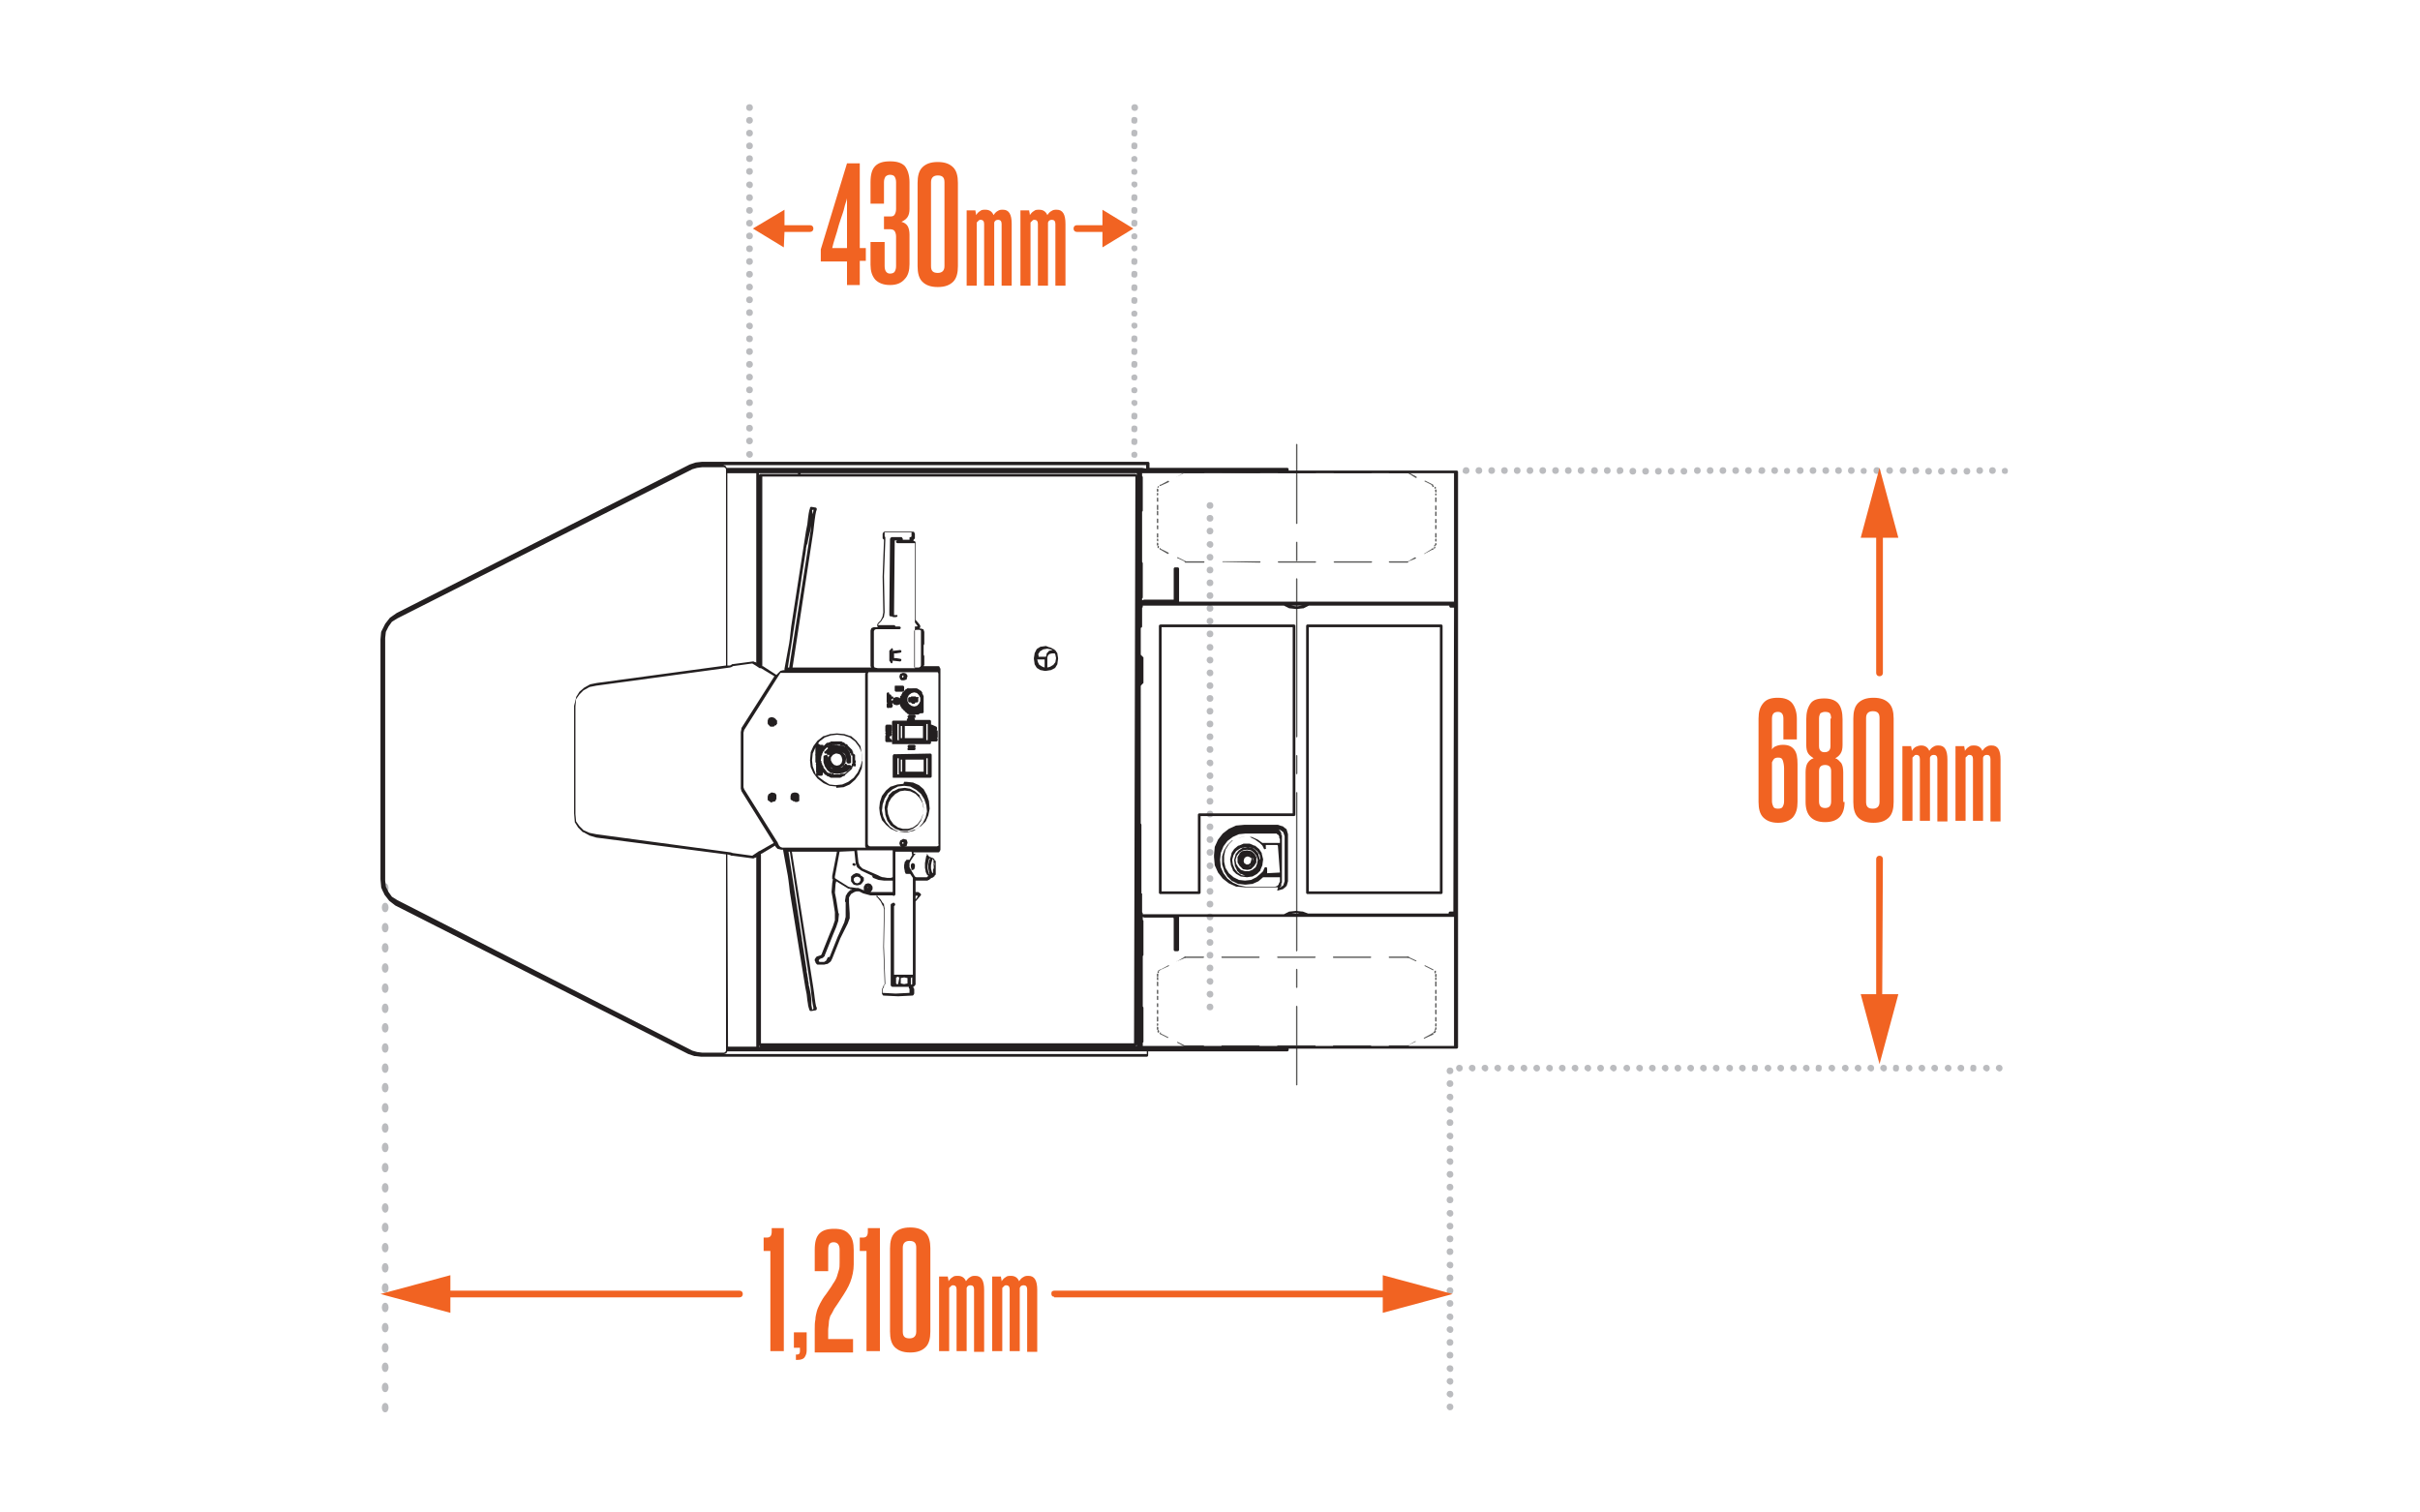 <svg xmlns="http://www.w3.org/2000/svg" xmlns:xlink="http://www.w3.org/1999/xlink" id="Layer_1" x="0px" y="0px" viewBox="0 0 360 225" style="enable-background:new 0 0 360 225;" xml:space="preserve">
<style type="text/css">
	.st0{fill:#BBBCBF;}
	.st1{fill:#F16322;}
	.st2{fill:#575756;}
	.st3{fill:#231F20;}
	.st4{enable-background:new    ;}
</style>
<path class="st0" d="M179.5,75.2c0-0.3,0.2-0.5,0.5-0.5c0.3,0,0.5,0.2,0.5,0.5c0,0.3-0.2,0.5-0.5,0.5l0,0  C179.7,75.7,179.5,75.5,179.5,75.2C179.5,75.2,179.5,75.2,179.5,75.2 M179.5,77.1c0-0.3,0.2-0.5,0.5-0.5s0.5,0.2,0.5,0.5  s-0.2,0.5-0.5,0.5S179.5,77.4,179.5,77.1 M179.5,79c0-0.3,0.2-0.5,0.5-0.5s0.5,0.2,0.5,0.5s-0.2,0.5-0.5,0.5S179.5,79.3,179.5,79   M179.5,81c0-0.3,0.2-0.5,0.5-0.5c0.3,0,0.5,0.2,0.5,0.5s-0.2,0.5-0.5,0.5c0,0,0,0,0,0C179.7,81.4,179.5,81.2,179.5,81  C179.5,81,179.5,81,179.5,81 M179.5,82.9c0-0.3,0.2-0.5,0.5-0.5s0.5,0.2,0.5,0.5s-0.2,0.5-0.5,0.5S179.5,83.1,179.5,82.9   M179.5,84.8c0-0.3,0.2-0.5,0.5-0.5s0.5,0.2,0.5,0.5s-0.2,0.5-0.5,0.5S179.5,85.1,179.5,84.8 M179.5,86.7c0-0.3,0.2-0.5,0.5-0.5  s0.5,0.2,0.5,0.5s-0.2,0.5-0.5,0.5S179.5,87,179.5,86.7 M179.5,88.6c0-0.3,0.2-0.5,0.5-0.5s0.5,0.2,0.5,0.5s-0.2,0.5-0.5,0.5  S179.5,88.9,179.5,88.6 M179.5,90.5c0-0.3,0.2-0.5,0.5-0.5s0.5,0.2,0.5,0.5S180.3,91,180,91S179.5,90.8,179.5,90.5 M179.5,92.4  c0-0.3,0.2-0.5,0.5-0.5c0.3,0,0.5,0.2,0.5,0.5s-0.2,0.5-0.5,0.5c0,0,0,0,0,0C179.7,92.9,179.5,92.7,179.5,92.4  C179.5,92.4,179.5,92.4,179.5,92.4 M179.5,94.3c0-0.3,0.2-0.5,0.5-0.5s0.5,0.2,0.5,0.5s-0.2,0.5-0.5,0.5S179.5,94.6,179.5,94.3   M179.5,96.3c0-0.3,0.2-0.5,0.5-0.5s0.5,0.2,0.5,0.5s-0.2,0.5-0.5,0.5S179.5,96.5,179.5,96.3 M179.5,98.2c0-0.3,0.2-0.5,0.5-0.5  s0.5,0.2,0.5,0.5s-0.2,0.5-0.5,0.5S179.5,98.4,179.5,98.2 M179.5,100.1c0-0.3,0.2-0.5,0.5-0.5s0.5,0.2,0.5,0.5s-0.2,0.5-0.5,0.5  S179.5,100.3,179.5,100.1 M179.5,102c0-0.3,0.2-0.5,0.5-0.5c0.3,0,0.5,0.2,0.5,0.5s-0.2,0.5-0.5,0.5c0,0,0,0,0,0  C179.7,102.5,179.5,102.3,179.5,102C179.5,102,179.5,102,179.5,102 M179.5,103.9c0-0.3,0.2-0.5,0.5-0.5s0.5,0.2,0.5,0.5  s-0.2,0.5-0.5,0.5S179.5,104.2,179.5,103.9 M179.5,105.8c0-0.3,0.2-0.5,0.5-0.5s0.5,0.2,0.5,0.5l0,0c0,0.3-0.2,0.5-0.5,0.5  S179.5,106.1,179.5,105.8 M179.5,107.7c0-0.3,0.2-0.5,0.5-0.5s0.5,0.2,0.5,0.5l0,0c0,0.3-0.2,0.5-0.5,0.5S179.5,108,179.5,107.7   M179.5,109.6c0-0.3,0.2-0.5,0.5-0.5s0.5,0.2,0.5,0.5l0,0c0,0.3-0.2,0.5-0.5,0.5S179.5,109.9,179.5,109.6 M179.5,111.5  c0-0.3,0.2-0.5,0.5-0.5s0.5,0.2,0.5,0.5s-0.2,0.5-0.5,0.5S179.5,111.8,179.5,111.5L179.5,111.5 M179.5,113.5c0-0.3,0.2-0.5,0.5-0.5  c0.3,0,0.5,0.2,0.5,0.5s-0.2,0.5-0.5,0.5c0,0,0,0,0,0C179.7,113.9,179.5,113.7,179.5,113.5C179.5,113.5,179.5,113.5,179.5,113.5   M179.5,115.4c0-0.3,0.2-0.5,0.5-0.5s0.5,0.2,0.5,0.5s-0.2,0.5-0.5,0.5S179.5,115.6,179.5,115.4L179.5,115.4 M179.5,117.3  c0-0.3,0.2-0.5,0.5-0.5s0.5,0.2,0.5,0.5s-0.2,0.5-0.5,0.5S179.5,117.6,179.5,117.3 M179.5,119.2c0-0.3,0.2-0.5,0.5-0.5  s0.5,0.2,0.5,0.5l0,0c0,0.3-0.2,0.5-0.5,0.5S179.5,119.5,179.5,119.2 M179.5,121.1c0-0.3,0.2-0.5,0.5-0.5c0.3,0,0.5,0.2,0.5,0.5  c0,0.3-0.2,0.5-0.5,0.5l0,0C179.7,121.6,179.5,121.4,179.5,121.1 M179.5,123c0-0.3,0.2-0.5,0.5-0.5s0.5,0.2,0.5,0.5l0,0  c0,0.3-0.2,0.5-0.5,0.5S179.5,123.3,179.5,123 M179.5,124.9c0-0.3,0.2-0.5,0.5-0.5c0.3,0,0.5,0.2,0.5,0.5s-0.2,0.5-0.5,0.5  c0,0,0,0,0,0C179.7,125.4,179.5,125.2,179.5,124.9C179.5,124.9,179.5,124.9,179.5,124.9 M179.5,126.8c0-0.3,0.2-0.5,0.5-0.5  s0.5,0.2,0.5,0.5s-0.2,0.5-0.5,0.5S179.5,127.1,179.5,126.8L179.5,126.8 M179.5,128.8c0-0.3,0.2-0.5,0.5-0.5s0.5,0.2,0.5,0.5  s-0.2,0.5-0.5,0.5S179.5,129,179.5,128.8 M179.5,130.7c0-0.3,0.2-0.5,0.5-0.5s0.5,0.2,0.5,0.5s-0.2,0.5-0.5,0.5  S179.5,130.9,179.5,130.7 M179.5,132.6c0-0.3,0.2-0.5,0.5-0.5s0.5,0.2,0.5,0.5s-0.2,0.5-0.5,0.5S179.5,132.8,179.5,132.6   M179.5,134.5c0-0.3,0.2-0.5,0.5-0.5c0.3,0,0.5,0.2,0.5,0.5c0,0.3-0.2,0.5-0.5,0.5c0,0,0,0,0,0C179.7,135,179.5,134.8,179.5,134.5  C179.5,134.5,179.5,134.5,179.5,134.5 M179.5,136.4c0-0.3,0.2-0.5,0.5-0.5c0.3,0,0.5,0.2,0.5,0.5c0,0.3-0.2,0.5-0.5,0.5c0,0,0,0,0,0  C179.7,136.9,179.5,136.7,179.5,136.4C179.5,136.4,179.5,136.4,179.5,136.4 M179.5,138.3c0-0.3,0.2-0.5,0.5-0.5s0.5,0.2,0.5,0.5  s-0.2,0.5-0.5,0.5S179.5,138.6,179.5,138.3 M179.5,140.2c0-0.3,0.2-0.5,0.5-0.5s0.5,0.2,0.5,0.5s-0.2,0.5-0.5,0.5  S179.5,140.5,179.5,140.2 M179.5,142.1c0-0.3,0.2-0.5,0.5-0.5s0.5,0.2,0.5,0.5s-0.2,0.5-0.5,0.5S179.5,142.4,179.5,142.1  L179.5,142.1 M179.5,144c0-0.3,0.2-0.5,0.5-0.5s0.5,0.2,0.5,0.5s-0.2,0.5-0.5,0.5S179.5,144.3,179.5,144 M179.5,146  c0-0.3,0.2-0.5,0.5-0.5c0.3,0,0.5,0.2,0.5,0.5c0,0.3-0.2,0.5-0.5,0.5c0,0,0,0,0,0C179.7,146.4,179.5,146.2,179.5,146  C179.5,146,179.5,146,179.5,146 M179.5,147.9c0-0.3,0.2-0.5,0.5-0.5s0.5,0.2,0.5,0.5s-0.2,0.5-0.5,0.5S179.5,148.1,179.5,147.9   M179.5,149.8c0-0.3,0.2-0.5,0.5-0.5s0.5,0.2,0.5,0.5s-0.2,0.5-0.5,0.5S179.5,150.1,179.5,149.8"></path>
<path class="st0" d="M217.6,70c0-0.3,0.2-0.5,0.5-0.5c0,0,0,0,0,0c0.3,0,0.5,0.2,0.5,0.5c0,0.3-0.2,0.5-0.5,0.5S217.5,70.3,217.6,70  C217.5,70,217.5,70,217.6,70 M219.5,70c0-0.3,0.2-0.5,0.5-0.5c0.3,0,0.5,0.2,0.5,0.5c0,0.3-0.2,0.5-0.5,0.5c0,0,0,0,0,0  C219.7,70.5,219.5,70.3,219.5,70C219.5,70,219.5,70,219.5,70 M221.4,70c0-0.3,0.2-0.5,0.5-0.5s0.5,0.2,0.5,0.5s-0.2,0.5-0.5,0.5  S221.4,70.3,221.4,70 M223.3,70c0-0.3,0.2-0.5,0.5-0.5c0,0,0,0,0,0c0.3,0,0.5,0.2,0.5,0.5c0,0.3-0.2,0.5-0.5,0.5  S223.3,70.3,223.3,70C223.3,70,223.3,70,223.3,70 M225.2,70c0-0.3,0.2-0.5,0.5-0.5c0,0,0,0,0,0c0.3,0,0.5,0.2,0.5,0.5  c0,0.3-0.2,0.5-0.5,0.5S225.2,70.3,225.2,70C225.2,70,225.2,70,225.2,70 M227.1,70c0-0.3,0.2-0.5,0.5-0.5c0,0,0,0,0,0  c0.3,0,0.5,0.2,0.5,0.5c0,0.3-0.2,0.5-0.5,0.5S227.1,70.3,227.1,70C227.1,70,227.1,70,227.1,70 M229,70c0-0.3,0.2-0.5,0.5-0.5  c0,0,0,0,0,0c0.3,0,0.5,0.2,0.5,0.5c0,0.3-0.2,0.5-0.5,0.5S229,70.3,229,70C229,70,229,70,229,70 M230.9,70c0-0.3,0.2-0.5,0.5-0.5  l0,0c0.3,0,0.5,0.2,0.5,0.5s-0.2,0.5-0.5,0.5C231.1,70.5,230.9,70.3,230.9,70C230.9,70.1,230.9,70.1,230.9,70 M232.8,70  c0-0.3,0.2-0.5,0.5-0.5s0.5,0.2,0.5,0.5s-0.2,0.5-0.5,0.5S232.8,70.3,232.8,70 M234.7,70c0-0.3,0.2-0.5,0.5-0.5c0,0,0,0,0,0  c0.3,0,0.5,0.2,0.5,0.5c0,0.3-0.2,0.5-0.5,0.5S234.7,70.3,234.7,70C234.7,70.1,234.7,70.1,234.7,70 M236.7,70c0-0.3,0.2-0.5,0.5-0.5  c0,0,0,0,0,0c0.3,0,0.5,0.2,0.5,0.5c0,0.3-0.2,0.5-0.5,0.5S236.6,70.3,236.7,70C236.6,70.1,236.6,70.1,236.7,70 M238.6,70  c0-0.3,0.2-0.5,0.5-0.5c0,0,0,0,0,0c0.3,0,0.5,0.2,0.5,0.5c0,0.3-0.2,0.5-0.5,0.5S238.6,70.3,238.6,70  C238.6,70.1,238.6,70.1,238.6,70 M240.5,70c0-0.3,0.2-0.5,0.5-0.5l0,0c0.3,0,0.5,0.2,0.5,0.5s-0.2,0.5-0.5,0.5  C240.7,70.6,240.5,70.4,240.5,70C240.5,70.1,240.5,70.1,240.5,70 M242.4,70.1c0-0.3,0.2-0.5,0.5-0.5l0,0c0.3,0,0.5,0.2,0.5,0.5  s-0.2,0.5-0.5,0.5C242.6,70.6,242.4,70.4,242.4,70.1C242.4,70.2,242.4,70.2,242.4,70.1 M244.3,70.1c0-0.3,0.2-0.5,0.5-0.5  s0.5,0.2,0.5,0.5s-0.2,0.5-0.5,0.5S244.3,70.4,244.3,70.1L244.3,70.1 M246.2,70.1c0-0.3,0.2-0.5,0.5-0.5c0,0,0,0,0,0  c0.3,0,0.5,0.2,0.5,0.5c0,0.3-0.2,0.5-0.5,0.5S246.2,70.4,246.2,70.1C246.2,70.2,246.2,70.2,246.2,70.1 M248.1,70.1  c0-0.3,0.2-0.5,0.5-0.5c0,0,0,0,0,0c0.3,0,0.5,0.2,0.5,0.5c0,0.3-0.2,0.5-0.5,0.5S248.1,70.4,248.1,70.1  C248.1,70.2,248.1,70.2,248.1,70.1 M250,70.1c0-0.3,0.2-0.5,0.5-0.5c0,0,0,0,0,0c0.3,0,0.5,0.2,0.5,0.5c0,0.3-0.2,0.5-0.5,0.5  S250,70.4,250,70.1C250,70.2,250,70.2,250,70.1 M252,70c0-0.3,0.2-0.5,0.5-0.5l0,0c0.3,0,0.5,0.2,0.5,0.5s-0.2,0.5-0.5,0.5  C252.2,70.5,252,70.3,252,70C252,70,252,70,252,70 M253.9,70c0-0.3,0.2-0.5,0.5-0.5s0.5,0.2,0.5,0.5s-0.2,0.5-0.5,0.5  S253.9,70.3,253.9,70 M255.8,70c0-0.3,0.2-0.5,0.5-0.5c0,0,0,0,0,0c0.3,0,0.5,0.2,0.5,0.5c0,0.3-0.2,0.5-0.5,0.5  C256,70.5,255.8,70.3,255.8,70C255.8,70,255.8,70,255.8,70 M257.7,70c0-0.3,0.2-0.5,0.5-0.5c0,0,0,0,0,0c0.3,0,0.5,0.2,0.5,0.5  c0,0.3-0.2,0.5-0.5,0.5C257.9,70.5,257.7,70.3,257.7,70C257.7,70,257.7,70,257.7,70 M259.6,70c0-0.3,0.2-0.5,0.5-0.5c0,0,0,0,0,0  c0.3,0,0.5,0.2,0.5,0.5c0,0.3-0.2,0.5-0.5,0.5C259.9,70.5,259.6,70.3,259.6,70C259.6,70,259.6,70,259.6,70 M261.6,70  c0-0.3,0.2-0.5,0.5-0.5c0,0,0,0,0,0c0.3,0,0.5,0.2,0.5,0.5c0,0.3-0.2,0.5-0.5,0.5C261.8,70.5,261.5,70.3,261.6,70  C261.5,70,261.5,70,261.6,70 M263.5,70c0-0.3,0.2-0.5,0.5-0.5l0,0c0.3,0,0.5,0.2,0.5,0.5s-0.2,0.5-0.5,0.5  C263.7,70.5,263.5,70.3,263.5,70C263.5,70.1,263.5,70.1,263.5,70 M265.4,70c0-0.3,0.3-0.4,0.5-0.4c0.2,0,0.4,0.2,0.4,0.4  c0,0.3-0.1,0.5-0.4,0.5s-0.5-0.1-0.5-0.4C265.4,70.1,265.4,70.1,265.4,70 M267.3,70c0-0.3,0.2-0.5,0.5-0.5c0,0,0,0,0,0  c0.3,0,0.5,0.2,0.5,0.5c0,0.3-0.2,0.5-0.5,0.5C267.5,70.5,267.3,70.3,267.3,70C267.3,70.1,267.3,70.1,267.3,70 M269.2,70  c0-0.3,0.2-0.5,0.5-0.5c0,0,0,0,0,0c0.3,0,0.5,0.2,0.5,0.5c0,0.3-0.2,0.5-0.5,0.5C269.4,70.5,269.2,70.3,269.2,70  C269.2,70.1,269.2,70.1,269.2,70 M271.1,70c0-0.3,0.2-0.5,0.5-0.5c0,0,0,0,0,0c0.3,0,0.5,0.2,0.5,0.5c0,0.3-0.2,0.5-0.5,0.5  C271.3,70.5,271.1,70.3,271.1,70C271.1,70.1,271.1,70.1,271.1,70 M273,70c0-0.3,0.2-0.5,0.5-0.5l0,0c0.3,0,0.5,0.2,0.5,0.5  s-0.2,0.5-0.5,0.5C273.2,70.5,273,70.3,273,70C273,70,273,70,273,70 M274.9,70c0-0.3,0.2-0.5,0.5-0.5l0,0c0.3,0,0.5,0.2,0.5,0.5  s-0.2,0.5-0.5,0.5C275.1,70.5,274.9,70.3,274.9,70C274.9,70.1,274.9,70.1,274.9,70 M276.8,70c0-0.3,0.3-0.4,0.5-0.4  c0.2,0,0.4,0.2,0.4,0.4c0,0.3-0.1,0.5-0.4,0.5s-0.5-0.1-0.5-0.4C276.8,70.1,276.8,70.1,276.8,70 M278.7,70c0-0.3,0.2-0.5,0.5-0.5  c0,0,0,0,0,0c0.3,0,0.5,0.2,0.5,0.5c0,0.3-0.2,0.5-0.5,0.5C278.9,70.5,278.7,70.3,278.7,70C278.7,70.1,278.7,70.1,278.7,70   M280.6,70c0-0.3,0.2-0.5,0.5-0.5c0,0,0,0,0,0c0.3,0,0.5,0.2,0.5,0.5c0,0.3-0.2,0.5-0.5,0.5C280.9,70.5,280.6,70.3,280.6,70  C280.6,70.1,280.6,70.1,280.6,70 M282.6,70c0-0.3,0.2-0.5,0.5-0.5c0.3,0,0.5,0.2,0.5,0.5c0,0.3-0.2,0.5-0.5,0.5  C282.8,70.5,282.6,70.3,282.6,70C282.5,70.1,282.5,70.1,282.6,70 M284.5,70c0-0.3,0.2-0.5,0.5-0.5l0,0c0.3,0,0.5,0.2,0.5,0.5  s-0.2,0.5-0.5,0.5C284.7,70.6,284.5,70.4,284.5,70C284.5,70.1,284.5,70.1,284.5,70 M286.4,70.1c0-0.3,0.2-0.5,0.5-0.5  c0.3,0,0.5,0.2,0.5,0.5c0,0.3-0.2,0.5-0.5,0.5C286.6,70.6,286.4,70.4,286.4,70.1C286.4,70.1,286.4,70.1,286.4,70.1 M288.3,70.1  c0-0.3,0.2-0.5,0.5-0.5c0,0,0,0,0,0c0.3,0,0.5,0.2,0.5,0.5c0,0.3-0.2,0.5-0.5,0.5C288.5,70.6,288.3,70.4,288.3,70.1  C288.3,70.1,288.3,70.1,288.3,70.1 M290.2,70.1c0-0.3,0.2-0.5,0.5-0.5c0,0,0,0,0,0c0.3,0,0.5,0.2,0.5,0.5c0,0.3-0.2,0.5-0.5,0.5  C290.4,70.6,290.2,70.4,290.2,70.1C290.2,70.1,290.2,70.1,290.2,70.1 M292.1,70.1c0-0.3,0.2-0.5,0.5-0.5c0,0,0,0,0,0  c0.3,0,0.5,0.2,0.5,0.5c0,0.3-0.2,0.5-0.5,0.5C292.3,70.6,292.1,70.4,292.1,70.1C292.1,70.1,292.1,70.1,292.1,70.1 M294,70  c0-0.3,0.2-0.5,0.5-0.5c0,0,0,0,0,0c0.3,0,0.5,0.2,0.5,0.5c0,0.3-0.2,0.5-0.5,0.5C294.2,70.5,294,70.3,294,70C294,70,294,70,294,70   M295.9,70c0-0.3,0.2-0.5,0.5-0.5l0,0c0.3,0,0.5,0.2,0.5,0.5s-0.2,0.5-0.5,0.5C296.1,70.5,295.9,70.3,295.9,70  C295.9,70.1,295.9,70.1,295.9,70 M297.8,70c0-0.3,0.3-0.4,0.5-0.4c0.2,0,0.4,0.2,0.4,0.4c0,0.3-0.1,0.5-0.4,0.5s-0.5-0.1-0.5-0.4  C297.8,70.1,297.8,70.1,297.8,70"></path>
<path class="st0" d="M216.6,158.9c0-0.3,0.2-0.5,0.5-0.5s0.5,0.2,0.5,0.5s-0.2,0.5-0.5,0.5S216.6,159.1,216.6,158.9 M218.5,158.9  c0-0.3,0.2-0.5,0.5-0.5c0,0,0,0,0,0c0.3,0,0.5,0.2,0.5,0.5c0,0.3-0.2,0.5-0.5,0.5C218.7,159.3,218.5,159.1,218.5,158.9 M220.4,158.9  c0-0.3,0.2-0.5,0.5-0.5c0,0,0,0,0,0c0.3,0,0.5,0.2,0.5,0.5c0,0.3-0.2,0.5-0.5,0.5C220.6,159.3,220.4,159.1,220.4,158.9 M222.3,158.9  c0-0.3,0.2-0.5,0.5-0.5c0,0,0,0,0,0c0.3,0,0.5,0.2,0.5,0.5c0,0.3-0.2,0.5-0.5,0.5C222.5,159.3,222.3,159.1,222.3,158.9 M224.3,158.9  c0-0.3,0.2-0.5,0.5-0.5c0,0,0,0,0,0c0.3,0,0.5,0.2,0.5,0.5c0,0.3-0.2,0.5-0.5,0.5C224.5,159.3,224.2,159.1,224.3,158.9 M226.2,158.9  c0-0.3,0.2-0.5,0.5-0.5c0,0,0,0,0,0c0.3,0,0.5,0.2,0.5,0.5c0,0.3-0.2,0.5-0.5,0.5C226.4,159.3,226.2,159.1,226.2,158.9 M228.1,158.9  c0-0.3,0.2-0.5,0.5-0.5s0.5,0.2,0.5,0.5s-0.2,0.5-0.5,0.5S228.1,159.1,228.1,158.9 M230,158.9c0-0.3,0.2-0.5,0.5-0.5c0,0,0,0,0,0  c0.3,0,0.5,0.2,0.5,0.5c0,0.3-0.2,0.5-0.5,0.5C230.2,159.3,230,159.1,230,158.9 M231.9,158.9c0-0.3,0.2-0.5,0.5-0.5c0,0,0,0,0,0  c0.3,0,0.5,0.2,0.5,0.5c0,0.3-0.2,0.5-0.5,0.5C232.1,159.3,231.9,159.1,231.9,158.9 M233.8,158.9c0-0.3,0.2-0.5,0.5-0.5c0,0,0,0,0,0  c0.3,0,0.5,0.2,0.5,0.5c0,0.3-0.2,0.5-0.5,0.5C234,159.3,233.8,159.1,233.8,158.9 M235.7,158.9c0-0.3,0.2-0.5,0.5-0.5c0,0,0,0,0,0  c0.3,0,0.5,0.2,0.5,0.5c0,0.3-0.2,0.5-0.5,0.5C235.9,159.3,235.7,159.1,235.7,158.9 M237.6,158.9c0-0.3,0.2-0.5,0.5-0.5  s0.5,0.2,0.5,0.5s-0.2,0.5-0.5,0.5S237.6,159.1,237.6,158.9 M239.5,158.9c0-0.3,0.2-0.5,0.5-0.5c0,0,0,0,0,0c0.3,0,0.5,0.2,0.5,0.5  c0,0.3-0.2,0.5-0.5,0.5C239.8,159.3,239.5,159.1,239.5,158.9 M241.5,158.9c0-0.3,0.2-0.5,0.5-0.5c0,0,0,0,0,0c0.3,0,0.5,0.2,0.5,0.5  c0,0.3-0.2,0.5-0.5,0.5C241.7,159.3,241.5,159.1,241.5,158.9 M243.4,158.9c0-0.3,0.2-0.5,0.5-0.5c0,0,0,0,0,0c0.3,0,0.5,0.2,0.5,0.5  c0,0.3-0.2,0.5-0.5,0.5C243.6,159.3,243.4,159.1,243.4,158.9 M245.3,158.9c0-0.3,0.2-0.5,0.5-0.5c0,0,0,0,0,0c0.3,0,0.5,0.2,0.5,0.5  c0,0.3-0.2,0.5-0.5,0.5C245.5,159.3,245.3,159.1,245.3,158.9 M247.2,158.9c0-0.3,0.2-0.5,0.5-0.5c0,0,0,0,0,0c0.3,0,0.5,0.2,0.5,0.5  c0,0.3-0.2,0.5-0.5,0.5C247.4,159.3,247.2,159.1,247.2,158.9 M249.1,158.9c0-0.3,0.2-0.5,0.5-0.5s0.5,0.2,0.5,0.5s-0.2,0.5-0.5,0.5  S249.1,159.1,249.1,158.9 M251,158.9c0-0.3,0.2-0.5,0.5-0.5c0,0,0,0,0,0c0.3,0,0.5,0.2,0.5,0.5c0,0.3-0.2,0.5-0.5,0.5  C251.2,159.3,251,159.1,251,158.9 M252.9,158.9c0-0.3,0.2-0.5,0.5-0.5c0,0,0,0,0,0c0.3,0,0.5,0.2,0.5,0.5c0,0.3-0.2,0.5-0.5,0.5  C253.1,159.3,252.9,159.1,252.9,158.9 M254.8,158.9c0-0.3,0.2-0.5,0.5-0.5c0,0,0,0,0,0c0.3,0,0.5,0.2,0.5,0.5c0,0.3-0.2,0.5-0.5,0.5  C255,159.3,254.8,159.1,254.8,158.9 M256.8,158.9c0-0.3,0.2-0.5,0.5-0.5c0,0,0,0,0,0c0.3,0,0.5,0.2,0.5,0.5l0,0  c0,0.3-0.2,0.5-0.5,0.5C257,159.3,256.8,159.1,256.8,158.9 M258.7,158.9c0-0.3,0.2-0.5,0.5-0.5c0,0,0,0,0,0c0.3,0,0.5,0.2,0.5,0.5  l0,0c0,0.3-0.2,0.5-0.5,0.5C258.9,159.3,258.7,159.1,258.7,158.9 M260.6,158.9c0-0.3,0.1-0.5,0.4-0.5c0.3,0,0.5,0.1,0.5,0.4  c0,0,0,0.1,0,0.1c0,0.3-0.1,0.5-0.4,0.5c-0.3,0-0.5-0.1-0.5-0.4C260.6,159,260.6,158.9,260.6,158.9 M262.5,158.9  c0-0.3,0.2-0.5,0.5-0.5c0,0,0,0,0,0c0.3,0,0.5,0.2,0.5,0.5l0,0c0,0.3-0.2,0.5-0.5,0.5C262.7,159.3,262.5,159.1,262.5,158.9  L262.5,158.9 M264.4,158.9c0-0.3,0.2-0.5,0.5-0.5c0,0,0,0,0,0c0.3,0,0.5,0.2,0.5,0.5l0,0c0,0.3-0.2,0.5-0.5,0.5  C264.6,159.3,264.4,159.1,264.4,158.9L264.4,158.9 M266.3,158.9c0-0.3,0.2-0.5,0.5-0.5c0,0,0,0,0,0c0.3,0,0.5,0.2,0.5,0.5l0,0  c0,0.3-0.2,0.5-0.5,0.5C266.5,159.3,266.3,159.1,266.3,158.9L266.3,158.9 M268.2,158.9c0-0.3,0.2-0.5,0.5-0.5c0,0,0,0,0,0  c0.3,0,0.5,0.2,0.5,0.5l0,0c0,0.3-0.2,0.5-0.5,0.5C268.4,159.3,268.2,159.1,268.2,158.9 M270.1,158.9c0-0.3,0.1-0.5,0.4-0.5  c0.3,0,0.5,0.1,0.5,0.4c0,0,0,0.1,0,0.1c0,0.3-0.1,0.5-0.4,0.5c-0.3,0-0.5-0.1-0.5-0.4C270.1,159,270.1,158.9,270.1,158.9   M272,158.9c0-0.3,0.2-0.5,0.5-0.5c0,0,0,0,0,0c0.3,0,0.5,0.2,0.5,0.5l0,0c0,0.3-0.2,0.5-0.5,0.5C272.3,159.3,272,159.1,272,158.9  L272,158.9 M274,158.9c0-0.3,0.2-0.5,0.5-0.5c0,0,0,0,0,0c0.3,0,0.5,0.2,0.5,0.5l0,0c0,0.3-0.2,0.5-0.5,0.5  C274.2,159.3,274,159.1,274,158.9L274,158.9 M275.9,158.9c0-0.3,0.2-0.5,0.5-0.5c0,0,0,0,0,0c0.3,0,0.5,0.2,0.5,0.5l0,0  c0,0.3-0.2,0.5-0.5,0.5C276.1,159.3,275.9,159.1,275.9,158.9L275.9,158.9 M277.8,158.9c0-0.3,0.2-0.5,0.5-0.5c0,0,0,0,0,0  c0.3,0,0.5,0.2,0.5,0.5l0,0c0,0.3-0.2,0.5-0.5,0.5C278,159.3,277.8,159.1,277.8,158.9L277.8,158.9 M279.7,158.9  c0-0.3,0.2-0.5,0.5-0.5c0,0,0,0,0,0c0.3,0,0.5,0.2,0.5,0.5l0,0c0,0.3-0.2,0.5-0.5,0.5C279.9,159.3,279.7,159.1,279.7,158.9   M281.6,158.9c0-0.3,0.1-0.5,0.4-0.5c0.3,0,0.5,0.1,0.5,0.4c0,0,0,0.1,0,0.1c0,0.3-0.1,0.5-0.4,0.5c-0.3,0-0.5-0.1-0.5-0.4  C281.6,159,281.6,158.9,281.6,158.9 M283.5,158.9c0-0.3,0.2-0.5,0.5-0.5s0.5,0.2,0.5,0.5s-0.2,0.5-0.5,0.5S283.5,159.1,283.5,158.9   M285.4,158.9c0-0.3,0.2-0.5,0.5-0.5c0,0,0,0,0,0c0.3,0,0.5,0.2,0.5,0.5l0,0c0,0.3-0.2,0.5-0.5,0.5  C285.6,159.3,285.4,159.1,285.4,158.9L285.4,158.9 M287.3,158.9c0-0.3,0.2-0.5,0.5-0.5c0,0,0,0,0,0c0.3,0,0.5,0.2,0.5,0.5l0,0  c0,0.3-0.2,0.5-0.5,0.5C287.5,159.3,287.3,159.1,287.3,158.9L287.3,158.9 M289.3,158.9c0-0.3,0.2-0.5,0.5-0.5c0,0,0,0,0,0  c0.3,0,0.5,0.2,0.5,0.5l0,0c0,0.3-0.2,0.5-0.5,0.5C289.5,159.3,289.3,159.1,289.3,158.9 M291.2,158.9c0-0.3,0.2-0.5,0.5-0.5  c0,0,0,0,0,0c0.3,0,0.5,0.2,0.5,0.5l0,0c0,0.3-0.2,0.5-0.5,0.5C291.4,159.3,291.2,159.1,291.2,158.9 M293.1,158.9  c0-0.3,0.1-0.5,0.4-0.5c0.3,0,0.5,0.1,0.5,0.4c0,0,0,0.1,0,0.1c0,0.3-0.1,0.5-0.4,0.5c-0.3,0-0.5-0.1-0.5-0.4  C293.1,159,293.1,158.9,293.1,158.9 M295,158.9c0-0.3,0.2-0.5,0.5-0.5c0,0,0,0,0,0c0.3,0,0.5,0.2,0.5,0.5l0,0c0,0.3-0.2,0.5-0.5,0.5  C295.2,159.3,295,159.1,295,158.9L295,158.9 M296.9,158.9c0-0.3,0.2-0.5,0.5-0.5c0,0,0,0,0,0c0.3,0,0.5,0.2,0.5,0.5l0,0  c0,0.3-0.2,0.5-0.5,0.5C297.1,159.3,296.9,159.1,296.9,158.9L296.9,158.9"></path>
<path class="st0" d="M215.2,159.3c0-0.3,0.2-0.5,0.5-0.5c0.3,0,0.5,0.2,0.5,0.5c0,0,0,0,0,0c0,0.3-0.2,0.5-0.5,0.5  C215.4,159.8,215.2,159.6,215.2,159.3 M215.2,161.2c0-0.3,0.2-0.5,0.5-0.5c0.3,0,0.5,0.2,0.5,0.5c0,0,0,0,0,0c0,0.3-0.2,0.5-0.5,0.5  C215.4,161.7,215.2,161.5,215.2,161.2 M215.2,163.2c0-0.3,0.2-0.5,0.5-0.5c0.3,0,0.5,0.2,0.5,0.5c0,0,0,0,0,0c0,0.3-0.2,0.5-0.5,0.5  C215.4,163.6,215.2,163.4,215.2,163.2 M215.2,165.1c0-0.3,0.2-0.5,0.5-0.5c0.3,0,0.5,0.2,0.5,0.5c0,0,0,0,0,0c0,0.3-0.2,0.5-0.5,0.5  C215.4,165.5,215.2,165.3,215.2,165.1 M215.2,167c0-0.3,0.2-0.5,0.5-0.5c0.3,0,0.5,0.2,0.5,0.5s-0.2,0.5-0.5,0.5  C215.4,167.5,215.2,167.3,215.2,167 M215.2,169c0-0.3,0.2-0.5,0.5-0.5c0.3,0,0.5,0.2,0.5,0.5c0,0,0,0,0,0c0,0.3-0.2,0.5-0.5,0.5  C215.4,169.4,215.2,169.2,215.2,169 M215.2,170.9c0-0.3,0.2-0.5,0.5-0.5c0.3,0,0.5,0.2,0.5,0.5c0,0,0,0,0,0c0,0.3-0.2,0.5-0.5,0.5  C215.4,171.3,215.2,171.1,215.2,170.9 M215.2,172.8c0-0.3,0.2-0.5,0.5-0.5c0.3,0,0.5,0.2,0.5,0.5c0,0,0,0,0,0c0,0.3-0.2,0.5-0.5,0.5  C215.4,173.2,215.2,173,215.2,172.8 M215.2,174.7c0-0.3,0.2-0.5,0.5-0.5c0.3,0,0.5,0.2,0.5,0.5c0,0,0,0,0,0c0,0.3-0.2,0.5-0.5,0.5  C215.4,175.2,215.2,174.9,215.2,174.7 M215.2,176.6c0-0.3,0.2-0.5,0.5-0.5c0.3,0,0.5,0.2,0.5,0.5c0,0,0,0,0,0c0,0.3-0.2,0.5-0.5,0.5  C215.4,177.1,215.2,176.9,215.2,176.6 M215.2,178.5c0-0.3,0.2-0.5,0.5-0.5c0.3,0,0.5,0.2,0.5,0.5s-0.2,0.5-0.5,0.5  C215.4,179,215.2,178.8,215.2,178.5 M215.2,180.5c0-0.3,0.2-0.5,0.5-0.5c0.3,0,0.5,0.2,0.5,0.5c0,0,0,0,0,0c0,0.3-0.2,0.5-0.5,0.5  C215.4,180.9,215.2,180.7,215.2,180.5 M215.2,182.4c0-0.3,0.2-0.5,0.5-0.5c0.3,0,0.5,0.2,0.5,0.5c0,0,0,0,0,0c0,0.3-0.2,0.5-0.5,0.5  C215.4,182.9,215.2,182.6,215.2,182.4 M215.2,184.3c0-0.3,0.2-0.5,0.5-0.5c0.3,0,0.5,0.2,0.5,0.5c0,0,0,0,0,0c0,0.3-0.2,0.5-0.5,0.5  C215.4,184.8,215.2,184.6,215.2,184.3 M215.2,186.2c0-0.3,0.2-0.5,0.5-0.5c0.3,0,0.5,0.2,0.5,0.5s-0.2,0.5-0.5,0.5  C215.4,186.7,215.2,186.5,215.2,186.2 M215.2,188.2c0-0.3,0.2-0.5,0.5-0.5c0.3,0,0.5,0.2,0.5,0.5c0,0,0,0,0,0c0,0.3-0.2,0.5-0.5,0.5  C215.4,188.6,215.2,188.4,215.2,188.2 M215.2,190.1c0-0.3,0.2-0.5,0.5-0.5c0.3,0,0.5,0.2,0.5,0.5s-0.2,0.5-0.5,0.5  C215.4,190.6,215.2,190.4,215.2,190.1 M215.2,192c0-0.3,0.2-0.5,0.5-0.5c0.3,0,0.5,0.2,0.5,0.5c0,0,0,0,0,0c0,0.3-0.2,0.5-0.5,0.5  C215.4,192.5,215.2,192.3,215.2,192 M215.2,193.9c0-0.3,0.2-0.5,0.5-0.5c0.3,0,0.5,0.2,0.5,0.5c0,0,0,0,0,0c0,0.3-0.2,0.5-0.5,0.5  C215.4,194.4,215.2,194.2,215.2,193.9 M215.2,195.9c0-0.3,0.2-0.5,0.5-0.5c0.3,0,0.5,0.2,0.5,0.5c0,0,0,0,0,0c0,0.3-0.2,0.5-0.5,0.5  C215.4,196.3,215.2,196.1,215.2,195.9 M215.2,197.8c0-0.3,0.2-0.5,0.5-0.5c0.3,0,0.5,0.2,0.5,0.5c0,0,0,0,0,0c0,0.3-0.2,0.5-0.5,0.5  C215.4,198.2,215.2,198,215.2,197.8 M215.2,199.7c0-0.3,0.2-0.5,0.5-0.5c0.3,0,0.5,0.2,0.5,0.5s-0.2,0.5-0.5,0.5  C215.4,200.2,215.2,200,215.2,199.7 M215.2,201.6c0-0.3,0.2-0.5,0.5-0.5s0.5,0.2,0.5,0.5c0,0.3-0.2,0.5-0.5,0.5  C215.4,202.1,215.2,201.9,215.2,201.6C215.2,201.6,215.2,201.6,215.2,201.6 M215.2,203.6c0-0.3,0.2-0.5,0.5-0.5  c0.3,0,0.5,0.2,0.5,0.5c0,0,0,0,0,0c0,0.3-0.2,0.5-0.5,0.5C215.4,204,215.2,203.8,215.2,203.6 M215.2,205.5c0-0.3,0.2-0.5,0.5-0.5  c0.3,0,0.5,0.2,0.5,0.5c0,0,0,0,0,0c0,0.3-0.2,0.5-0.5,0.5C215.4,205.9,215.2,205.7,215.2,205.5 M215.2,207.4c0-0.3,0.2-0.5,0.5-0.5  c0.3,0,0.5,0.2,0.5,0.5c0,0,0,0,0,0c0,0.3-0.2,0.5-0.5,0.5C215.4,207.8,215.2,207.6,215.2,207.4 M215.2,209.3c0-0.3,0.2-0.5,0.5-0.5  c0.3,0,0.5,0.2,0.5,0.5c0,0,0,0,0,0c0,0.3-0.2,0.5-0.5,0.5C215.4,209.8,215.2,209.5,215.2,209.3"></path>
<path class="st0" d="M56.8,132.1c0-0.4,0.2-0.7,0.5-0.7s0.5,0.3,0.5,0.7s-0.2,0.7-0.5,0.7S56.8,132.5,56.8,132.1 M56.8,135  c0-0.4,0.2-0.7,0.5-0.7s0.5,0.3,0.5,0.7s-0.2,0.7-0.5,0.7S56.8,135.4,56.8,135 M56.8,138c0-0.4,0.2-0.7,0.5-0.7s0.5,0.3,0.5,0.7  s-0.2,0.7-0.5,0.7S56.8,138.4,56.8,138 M56.8,141c0-0.4,0.2-0.7,0.5-0.7s0.5,0.3,0.5,0.7s-0.2,0.7-0.5,0.7S56.8,141.4,56.8,141   M56.8,144c0-0.4,0.2-0.7,0.5-0.7s0.5,0.3,0.5,0.7s-0.2,0.7-0.5,0.7S56.8,144.4,56.8,144 M56.8,147c0-0.4,0.2-0.7,0.5-0.7  s0.5,0.3,0.5,0.7s-0.2,0.7-0.5,0.7S56.8,147.4,56.8,147 M56.8,150c0-0.4,0.2-0.7,0.5-0.7s0.5,0.3,0.5,0.7s-0.2,0.7-0.5,0.7  S56.8,150.4,56.8,150 M56.8,152.9c0-0.4,0.2-0.7,0.5-0.7s0.5,0.3,0.5,0.7s-0.2,0.7-0.5,0.7S56.8,153.3,56.8,152.9 M56.8,155.9  c0-0.4,0.2-0.7,0.5-0.7s0.5,0.3,0.5,0.7s-0.2,0.7-0.5,0.7S56.8,156.3,56.8,155.9 M56.8,158.9c0-0.4,0.2-0.7,0.5-0.7s0.5,0.3,0.5,0.7  s-0.2,0.7-0.5,0.7S56.8,159.3,56.8,158.9 M56.8,161.8c0-0.4,0.2-0.7,0.5-0.7s0.5,0.3,0.5,0.7s-0.2,0.7-0.5,0.7  S56.8,162.2,56.8,161.8 M56.8,164.8c0-0.4,0.2-0.7,0.5-0.7s0.5,0.3,0.5,0.7s-0.2,0.7-0.5,0.7S56.8,165.2,56.8,164.8 M56.8,167.8  c0-0.4,0.2-0.7,0.5-0.7s0.5,0.3,0.5,0.7s-0.2,0.7-0.5,0.7S56.8,168.2,56.8,167.8 M56.8,170.7c0-0.4,0.2-0.7,0.5-0.7s0.5,0.3,0.5,0.7  s-0.2,0.7-0.5,0.7S56.8,171.1,56.8,170.7 M56.8,173.7c0-0.4,0.2-0.7,0.5-0.7s0.5,0.3,0.5,0.7s-0.2,0.7-0.5,0.7  S56.8,174.1,56.8,173.7 M56.8,176.7c0-0.4,0.2-0.7,0.5-0.7s0.5,0.3,0.5,0.7s-0.2,0.7-0.5,0.7S56.8,177.1,56.8,176.7 M56.8,179.7  c0-0.4,0.2-0.7,0.5-0.7s0.5,0.3,0.5,0.7s-0.2,0.7-0.5,0.7S56.8,180,56.8,179.7 M56.8,182.6c0-0.4,0.2-0.7,0.5-0.7s0.5,0.3,0.5,0.7  s-0.2,0.7-0.5,0.7S56.8,183,56.8,182.6 M56.8,185.6c0-0.4,0.2-0.7,0.5-0.7s0.5,0.3,0.5,0.7s-0.2,0.7-0.5,0.7S56.8,186,56.8,185.6   M56.8,188.6c0-0.4,0.2-0.7,0.5-0.7s0.5,0.3,0.5,0.7s-0.2,0.7-0.5,0.7S56.8,189,56.8,188.6 M56.8,191.6c0-0.4,0.2-0.7,0.5-0.7  s0.5,0.3,0.5,0.7s-0.2,0.7-0.5,0.7S56.8,192,56.8,191.6 M56.8,194.5c0-0.4,0.2-0.7,0.5-0.7s0.5,0.3,0.5,0.7s-0.2,0.7-0.5,0.7  S56.8,194.9,56.8,194.5 M56.8,197.5c0-0.4,0.2-0.7,0.5-0.7s0.5,0.3,0.5,0.7s-0.2,0.7-0.5,0.7S56.8,197.9,56.8,197.5 M56.8,200.5  c0-0.4,0.2-0.7,0.5-0.7s0.5,0.3,0.5,0.7s-0.2,0.7-0.5,0.7S56.8,200.9,56.8,200.5 M56.8,203.4c0-0.4,0.2-0.7,0.5-0.7s0.5,0.3,0.5,0.7  s-0.2,0.7-0.5,0.7S56.8,203.8,56.8,203.4 M56.8,206.4c0-0.4,0.2-0.7,0.5-0.7s0.5,0.3,0.5,0.7s-0.2,0.7-0.5,0.7  S56.8,206.8,56.8,206.4 M56.8,209.4c0-0.4,0.2-0.7,0.5-0.7s0.5,0.3,0.5,0.7s-0.2,0.7-0.5,0.7S56.8,209.8,56.8,209.4"></path>
<path class="st0" d="M168.3,16c0-0.3,0.2-0.5,0.5-0.5c0.3,0,0.5,0.2,0.5,0.5c0,0.3-0.2,0.5-0.5,0.5c0,0,0,0,0,0  C168.5,16.5,168.3,16.3,168.3,16C168.3,16,168.3,16,168.3,16 M168.3,17.9c0-0.3,0.1-0.5,0.4-0.5c0.3,0,0.5,0.1,0.5,0.4  c0,0,0,0.1,0,0.1c0,0.3-0.1,0.5-0.4,0.5c-0.3,0-0.5-0.1-0.5-0.4C168.3,18,168.3,18,168.3,17.9 M168.3,19.8c0-0.3,0.1-0.5,0.4-0.5  c0.3,0,0.5,0.1,0.5,0.4c0,0,0,0.1,0,0.1c0,0.3-0.1,0.5-0.4,0.5c-0.3,0-0.5-0.1-0.5-0.4C168.3,19.9,168.3,19.9,168.3,19.8   M168.3,21.7c0-0.3,0.1-0.5,0.4-0.5c0.3,0,0.5,0.1,0.5,0.4c0,0,0,0.1,0,0.1c0,0.3-0.1,0.5-0.4,0.5c-0.3,0-0.5-0.1-0.5-0.4  C168.3,21.8,168.3,21.8,168.3,21.7 M168.3,23.6c0-0.3,0.3-0.4,0.5-0.4c0.2,0,0.4,0.2,0.4,0.4c0,0.3-0.1,0.5-0.4,0.5  c-0.3,0-0.5-0.1-0.5-0.4C168.3,23.7,168.3,23.7,168.3,23.6 M168.3,25.5c0-0.3,0.3-0.4,0.5-0.4c0.2,0,0.4,0.2,0.4,0.4  c0,0.3-0.1,0.5-0.4,0.5c-0.3,0-0.5-0.1-0.5-0.4C168.3,25.6,168.3,25.6,168.3,25.5 M168.3,27.5c0-0.3,0.1-0.5,0.4-0.5  c0.3,0,0.5,0.1,0.5,0.4c0,0,0,0.1,0,0.1c0,0.3-0.3,0.4-0.5,0.4C168.5,27.8,168.4,27.7,168.3,27.5 M168.3,29.4c0-0.3,0.1-0.5,0.4-0.5  c0.3,0,0.5,0.1,0.5,0.4c0,0,0,0.1,0,0.1c0,0.3-0.1,0.5-0.4,0.5c-0.3,0-0.5-0.1-0.5-0.4C168.3,29.5,168.3,29.4,168.3,29.4   M168.3,31.3c0-0.3,0.1-0.5,0.4-0.5c0.3,0,0.5,0.1,0.5,0.4c0,0,0,0.1,0,0.1c0,0.3-0.1,0.5-0.4,0.5c-0.3,0-0.5-0.1-0.5-0.4  C168.3,31.4,168.3,31.3,168.3,31.3 M168.3,33.2c0-0.3,0.1-0.5,0.4-0.5c0.3,0,0.5,0.1,0.5,0.4c0,0,0,0.1,0,0.1c0,0.3-0.1,0.5-0.4,0.5  c-0.3,0-0.5-0.1-0.5-0.4C168.3,33.3,168.3,33.2,168.3,33.2 M168.3,35.1c0-0.3,0.3-0.4,0.5-0.4c0.2,0,0.4,0.2,0.4,0.4  c0,0.3-0.1,0.5-0.4,0.5c-0.3,0-0.5-0.1-0.5-0.4C168.3,35.2,168.3,35.2,168.3,35.1 M168.3,37c0-0.3,0.1-0.5,0.4-0.5  c0.3,0,0.5,0.1,0.5,0.4c0,0,0,0.1,0,0.1c0,0.3-0.3,0.4-0.5,0.4C168.5,37.4,168.4,37.2,168.3,37 M168.3,38.9c0-0.3,0.1-0.5,0.4-0.5  c0.3,0,0.5,0.1,0.5,0.4c0,0,0,0.1,0,0.1c0,0.3-0.1,0.5-0.4,0.5c-0.3,0-0.5-0.1-0.5-0.4C168.3,39,168.3,39,168.3,38.9 M168.3,40.8  c0-0.3,0.1-0.5,0.4-0.5c0.3,0,0.5,0.1,0.5,0.4c0,0,0,0.1,0,0.1c0,0.3-0.1,0.5-0.4,0.5c-0.3,0-0.5-0.1-0.5-0.4  C168.3,40.9,168.3,40.9,168.3,40.8 M168.3,42.8c0-0.3,0.1-0.5,0.4-0.5c0.3,0,0.5,0.1,0.5,0.4c0,0,0,0.1,0,0.1c0,0.3-0.1,0.5-0.4,0.5  c-0.3,0-0.5-0.1-0.5-0.4C168.3,42.9,168.3,42.8,168.3,42.8 M168.3,44.7c0-0.3,0.1-0.5,0.4-0.5c0.3,0,0.5,0.1,0.5,0.4  c0,0,0,0.1,0,0.1c0,0.3-0.1,0.5-0.4,0.5c-0.3,0-0.5-0.1-0.5-0.4C168.3,44.8,168.3,44.7,168.3,44.7 M168.3,46.6  c0-0.3,0.3-0.4,0.5-0.4c0.2,0,0.4,0.2,0.4,0.4c0,0.3-0.1,0.5-0.4,0.5c-0.3,0-0.5-0.1-0.5-0.4C168.3,46.7,168.3,46.6,168.3,46.6   M168.3,48.5c0-0.3,0.1-0.5,0.4-0.5c0.3,0,0.5,0.1,0.5,0.4c0,0,0,0.1,0,0.1c0,0.3-0.3,0.4-0.5,0.4C168.5,48.9,168.4,48.7,168.3,48.5   M168.3,50.4c0-0.3,0.1-0.5,0.4-0.5c0.3,0,0.5,0.1,0.5,0.4c0,0,0,0.1,0,0.1c0,0.3-0.1,0.5-0.4,0.5c-0.3,0-0.5-0.1-0.5-0.4  C168.3,50.5,168.3,50.5,168.3,50.4 M168.3,52.3c0-0.3,0.1-0.5,0.4-0.5c0.3,0,0.5,0.1,0.5,0.4c0,0,0,0.1,0,0.1c0,0.3-0.1,0.5-0.4,0.5  c-0.3,0-0.5-0.1-0.5-0.4C168.3,52.4,168.3,52.4,168.3,52.3 M168.3,54.2c0-0.3,0.1-0.5,0.4-0.5c0.3,0,0.5,0.1,0.5,0.4  c0,0,0,0.1,0,0.1c0,0.3-0.1,0.5-0.4,0.5c-0.3,0-0.5-0.1-0.5-0.4C168.3,54.3,168.3,54.3,168.3,54.2 M168.3,56.1  c0-0.3,0.3-0.4,0.5-0.4c0.2,0,0.4,0.2,0.4,0.4c0,0.3-0.1,0.5-0.4,0.5c-0.3,0-0.5-0.1-0.5-0.4C168.3,56.2,168.3,56.2,168.3,56.1   M168.3,58c0-0.3,0.3-0.4,0.5-0.4c0.2,0,0.4,0.2,0.4,0.4c0,0.3-0.1,0.5-0.4,0.5c-0.3,0-0.5-0.1-0.5-0.4  C168.3,58.1,168.3,58.1,168.3,58 M168.3,60c0-0.3,0.1-0.5,0.4-0.5c0.3,0,0.5,0.1,0.5,0.4c0,0,0,0.1,0,0.1c0,0.3-0.3,0.4-0.5,0.4  C168.5,60.3,168.4,60.2,168.3,60 M168.3,61.9c0-0.3,0.1-0.5,0.4-0.5c0.3,0,0.5,0.1,0.5,0.4c0,0,0,0.1,0,0.1c0,0.3-0.1,0.5-0.4,0.5  c-0.3,0-0.5-0.1-0.5-0.4C168.3,62,168.3,61.9,168.3,61.9 M168.3,63.8c0-0.3,0.1-0.5,0.4-0.5c0.3,0,0.5,0.1,0.5,0.4c0,0,0,0.1,0,0.1  c0,0.3-0.1,0.5-0.4,0.5c-0.3,0-0.5-0.1-0.5-0.4C168.3,63.9,168.3,63.8,168.3,63.8 M168.3,65.7c0-0.3,0.1-0.5,0.4-0.5  c0.3,0,0.5,0.1,0.5,0.4c0,0,0,0.1,0,0.1c0,0.3-0.1,0.5-0.4,0.5c-0.3,0-0.5-0.1-0.5-0.4C168.3,65.8,168.3,65.7,168.3,65.7   M168.3,67.6c0-0.3,0.3-0.4,0.5-0.4c0.2,0,0.4,0.2,0.4,0.4c0,0.3-0.1,0.5-0.4,0.5c-0.3,0-0.5-0.1-0.5-0.4  C168.3,67.7,168.3,67.7,168.3,67.6"></path>
<path class="st0" d="M111,16c0-0.3,0.2-0.5,0.5-0.5c0.3,0,0.5,0.2,0.5,0.5s-0.2,0.5-0.5,0.5c0,0,0,0,0,0C111.2,16.5,111,16.3,111,16  C111,16,111,16,111,16 M111,17.9c0-0.3,0.2-0.5,0.5-0.5s0.5,0.2,0.5,0.5s-0.2,0.5-0.5,0.5S111,18.2,111,17.9 M111,19.8  c0-0.3,0.2-0.5,0.5-0.5s0.5,0.2,0.5,0.5s-0.2,0.5-0.5,0.5S111,20.1,111,19.8 M111,21.7c0-0.3,0.2-0.5,0.5-0.5s0.5,0.2,0.5,0.5  s-0.2,0.5-0.5,0.5S111,22,111,21.7 M111,23.6c0-0.3,0.2-0.5,0.5-0.5s0.5,0.2,0.5,0.5s-0.2,0.5-0.5,0.5S111,23.9,111,23.6 M111,25.5  c0-0.3,0.2-0.5,0.5-0.5s0.5,0.2,0.5,0.5s-0.2,0.5-0.5,0.5S111,25.8,111,25.5 M111,27.5c0-0.3,0.2-0.5,0.5-0.5s0.5,0.2,0.5,0.5  c0,0.3-0.2,0.5-0.5,0.5c0,0,0,0,0,0C111.2,27.9,111,27.7,111,27.5C111,27.5,111,27.5,111,27.5 M111,29.4c0-0.3,0.2-0.5,0.5-0.5  s0.5,0.2,0.5,0.5s-0.2,0.5-0.5,0.5S111,29.7,111,29.4 M111,31.3c0-0.3,0.2-0.5,0.5-0.5s0.5,0.2,0.5,0.5s-0.2,0.5-0.5,0.5  S111,31.6,111,31.3L111,31.3 M111,33.2c0-0.3,0.2-0.5,0.5-0.5s0.5,0.2,0.5,0.5l0,0c0,0.3-0.2,0.5-0.5,0.5S111,33.5,111,33.2   M111,35.1c0-0.3,0.2-0.5,0.5-0.5s0.5,0.2,0.5,0.5s-0.2,0.5-0.5,0.5S111,35.4,111,35.1 M111,37c0-0.3,0.2-0.5,0.5-0.5  c0.3,0,0.5,0.2,0.5,0.5c0,0.3-0.2,0.5-0.5,0.5c0,0,0,0,0,0C111.2,37.5,111,37.3,111,37C111,37,111,37,111,37 M111,38.9  c0-0.3,0.2-0.5,0.5-0.5s0.5,0.2,0.5,0.5s-0.2,0.5-0.5,0.5S111,39.2,111,38.9L111,38.9 M111,40.8c0-0.3,0.2-0.5,0.5-0.5  s0.5,0.2,0.5,0.5s-0.2,0.5-0.5,0.5S111,41.1,111,40.8 M111,42.7c0-0.3,0.2-0.5,0.5-0.5s0.5,0.2,0.5,0.5s-0.2,0.5-0.5,0.5  S111,43,111,42.7 M111,44.6c0-0.3,0.2-0.5,0.5-0.5s0.5,0.2,0.5,0.5s-0.2,0.5-0.5,0.5S111,44.9,111,44.6 M111,46.5  c0-0.3,0.2-0.5,0.5-0.5s0.5,0.2,0.5,0.5s-0.2,0.5-0.5,0.5S111,46.8,111,46.5 M111,48.5c0-0.3,0.2-0.5,0.5-0.5c0.3,0,0.5,0.2,0.5,0.5  c0,0.3-0.2,0.5-0.5,0.5c0,0,0,0,0,0C111.2,48.9,111,48.7,111,48.5C111,48.5,111,48.5,111,48.5 M111,50.4c0-0.3,0.2-0.5,0.5-0.5  s0.5,0.2,0.5,0.5s-0.2,0.5-0.5,0.5S111,50.7,111,50.4 M111,52.3c0-0.3,0.2-0.5,0.5-0.5s0.5,0.2,0.5,0.5s-0.2,0.5-0.5,0.5  S111,52.6,111,52.3L111,52.3 M111,54.2c0-0.3,0.2-0.5,0.5-0.5s0.5,0.2,0.5,0.5s-0.2,0.5-0.5,0.5S111,54.5,111,54.2 M111,56.1  c0-0.3,0.2-0.5,0.5-0.5s0.5,0.2,0.5,0.5s-0.2,0.5-0.5,0.5S111,56.4,111,56.1 M111,58c0-0.3,0.2-0.5,0.5-0.5s0.5,0.2,0.5,0.5  s-0.2,0.5-0.5,0.5S111,58.3,111,58 M111,59.9c0-0.3,0.2-0.5,0.5-0.5c0.3,0,0.5,0.2,0.5,0.5c0,0.3-0.2,0.5-0.5,0.5c0,0,0,0,0,0  C111.2,60.4,111,60.2,111,59.9C111,59.9,111,59.9,111,59.9 M111,61.8c0-0.3,0.2-0.5,0.5-0.5s0.5,0.2,0.5,0.5l0,0  c0,0.3-0.2,0.5-0.5,0.5S111,62.1,111,61.8 M111,63.7c0-0.3,0.2-0.5,0.5-0.5s0.5,0.2,0.5,0.5s-0.2,0.5-0.5,0.5S111,64,111,63.7  L111,63.7 M111,65.6c0-0.3,0.2-0.5,0.5-0.5s0.5,0.2,0.5,0.5s-0.2,0.5-0.5,0.5S111,65.9,111,65.6 M111,67.6c0-0.3,0.2-0.5,0.5-0.5  s0.5,0.2,0.5,0.5s-0.2,0.5-0.5,0.5S111,67.8,111,67.6"></path>
<path class="st1" d="M156.9,193h48.8v2.3l10.4-2.8l-10.4-2.8v2.3h-48.8c-0.3,0-0.5,0.1-0.5,0.4c0,0.3,0.1,0.5,0.4,0.5  C156.8,193,156.8,193,156.9,193"></path>
<path class="st1" d="M280.1,127.8c0-0.3-0.2-0.5-0.5-0.5s-0.5,0.2-0.5,0.5v20.1h-2.3l2.8,10.4l2.8-10.4H280L280.1,127.8z"></path>
<path class="st1" d="M116.7,34.5h3.8c0.3,0,0.5-0.2,0.5-0.5s-0.2-0.5-0.5-0.5h-3.8v-2.3L112,34l4.6,2.8L116.7,34.5z"></path>
<path class="st1" d="M164,33.5h-3.8c-0.3,0-0.5,0.2-0.5,0.5c0,0.3,0.2,0.5,0.5,0.5c0,0,0,0,0,0h3.8v2.3l4.6-2.8l-4.6-2.8V33.5z"></path>
<path class="st1" d="M110.5,192.5c0-0.3-0.2-0.5-0.5-0.5H67v-2.3l-10.4,2.8l10.4,2.8V193h43C110.3,193,110.5,192.8,110.5,192.5"></path>
<path class="st1" d="M276.8,80h2.3v20.1c0,0.3,0.2,0.5,0.5,0.5c0.3,0,0.5-0.2,0.5-0.5c0,0,0,0,0,0V80h2.3l-2.8-10.4L276.8,80z"></path>
<path class="st2" d="M176.2,155.6c0-0.1,0-0.1,0.1-0.1h0h2.7c0.2,0,0.1,0.2,0,0.2h-2.7C176.3,155.7,176.2,155.7,176.2,155.6  L176.2,155.6"></path>
<path class="st2" d="M181.7,155.6c0-0.1,0-0.1,0.1-0.1h5.5c0.1,0,0.1,0.2,0,0.2h-5.5C181.8,155.7,181.7,155.7,181.7,155.6"></path>
<path class="st2" d="M190,155.6c0-0.1,0-0.1,0.1-0.1h0h5.5c0.2,0,0.1,0.2,0,0.2h-5.5C190,155.7,190,155.7,190,155.6L190,155.6"></path>
<path class="st2" d="M198.3,155.6c0-0.1,0-0.1,0.1-0.1h5.5c0.1,0,0.1,0.2,0,0.2h-5.5C198.3,155.7,198.3,155.7,198.3,155.6"></path>
<path class="st2" d="M206.6,155.6c0-0.1,0-0.1,0.1-0.1h0h2.8c0.2,0,0.1,0.2,0,0.2h-2.8C206.6,155.7,206.6,155.7,206.6,155.6  L206.6,155.6"></path>
<path class="st2" d="M176.2,142.4c0-0.1,0-0.1,0.1-0.1h0h2.7c0.2,0,0.1,0.2,0,0.2h-2.7C176.3,142.5,176.2,142.5,176.2,142.4  C176.2,142.4,176.2,142.4,176.2,142.4"></path>
<path class="st2" d="M181.7,142.4c0-0.1,0-0.1,0.1-0.1h5.5c0.1,0,0.1,0.2,0,0.2h-5.5C181.8,142.5,181.7,142.5,181.7,142.4  L181.7,142.4"></path>
<path class="st2" d="M190,142.4c0-0.1,0-0.1,0.1-0.1h0h5.5c0.2,0,0.1,0.2,0,0.2h-5.5C190.1,142.5,190,142.5,190,142.4  C190,142.4,190,142.4,190,142.4"></path>
<path class="st2" d="M198.3,142.4c0-0.1,0-0.1,0.1-0.1h5.5c0.1,0,0.1,0.2,0,0.2h-5.5C198.3,142.5,198.3,142.5,198.3,142.4  L198.3,142.4"></path>
<path class="st2" d="M206.6,142.4c0-0.1,0-0.1,0.1-0.1h0h2.8c0.2,0,0.1,0.2,0,0.2h-2.8C206.6,142.5,206.6,142.5,206.6,142.4  C206.6,142.4,206.6,142.4,206.6,142.4"></path>
<path class="st2" d="M172.1,145.2V145l0.1-0.1l0.1,0.1v0.2c0,0.1,0,0.1-0.1,0.1C172.2,145.3,172.1,145.3,172.1,145.2"></path>
<path class="st2" d="M172.1,145.7v-0.3c0.1-0.1,0.1-0.1,0.2,0v0.3C172.3,145.9,172.2,145.9,172.1,145.7"></path>
<path class="st2" d="M213.5,145.7v-0.2c0-0.1,0.2-0.1,0.2,0v0.2C213.7,145.8,213.5,145.9,213.5,145.7"></path>
<path class="st2" d="M213.5,145.3V145l0.1-0.1l0.1,0.1v0.3C213.7,145.4,213.5,145.4,213.5,145.3"></path>
<path class="st2" d="M172.5,153.8c0-0.1,0.1-0.1,0.1-0.1l1.2,0.6c0,0,0,0.1,0,0.1h-0.1L172.5,153.8  C172.5,153.8,172.5,153.8,172.5,153.8"></path>
<path class="st2" d="M175.1,155.1c0-0.1,0-0.1,0.1-0.1l1.2,0.6c0,0.1,0,0.1,0.1,0.1l-0.1,0.1L175.1,155.1  C175.1,155.1,175.1,155.1,175.1,155.1"></path>
<path class="st2" d="M209.3,155.6C209.3,155.6,209.3,155.6,209.3,155.6l1.2-0.7h0.1c0,0.1,0,0.1-0.1,0.1L209.3,155.6  C209.3,155.7,209.3,155.7,209.3,155.6"></path>
<path class="st2" d="M211.8,154.4C211.8,154.4,211.8,154.3,211.8,154.4l1.3-0.7c0.1,0,0.2,0.1,0.1,0.2l-1.3,0.6  C211.8,154.5,211.8,154.5,211.8,154.4"></path>
<path class="st2" d="M211.9,143.7c0-0.1,0.1-0.1,0.1-0.1l1.2,0.6c0,0,0,0.1,0,0.1h-0.1L211.9,143.7  C211.8,143.7,211.8,143.7,211.9,143.7"></path>
<path class="st2" d="M209.3,142.4c0-0.1,0-0.1,0.1-0.1l1.3,0.6v0.1h-0.1L209.3,142.4C209.3,142.4,209.3,142.4,209.3,142.4"></path>
<path class="st2" d="M175.1,143C175,143,175,142.9,175.1,143l1.2-0.7l0.1,0.1c0,0,0,0.1-0.1,0.1L175.1,143  C175.1,143.1,175,143.1,175.1,143"></path>
<path class="st2" d="M172.5,144.3C172.5,144.2,172.6,144.2,172.5,144.3l1.3-0.7h0.1c0,0,0,0.1,0,0.1l-1.3,0.6  C172.6,144.3,172.6,144.3,172.5,144.3"></path>
<path class="st2" d="M213,153.8c0-0.1,0.1-0.1,0.2-0.1c0,0,0,0.1,0,0.1C213.1,153.9,213,153.9,213,153.8"></path>
<path class="st2" d="M213.2,153.6C213.2,153.6,213.3,153.5,213.2,153.6l0.2-0.2c0.2,0,0.2,0.1,0.1,0.2l-0.1,0.1  C213.3,153.7,213.2,153.7,213.2,153.6"></path>
<path class="st2" d="M213.4,153.5v-0.1l0.1-0.1l0.1,0.1v0.1l-0.1,0.1L213.4,153.5"></path>
<path class="st2" d="M213.4,153.2L213.4,153.2l0.1-0.1h0.1c0,0,0,0.1,0,0.1l-0.1,0.1C213.5,153.4,213.4,153.4,213.4,153.2"></path>
<path class="st2" d="M172.1,153.1c0-0.1,0-0.1,0.1-0.1c0,0,0.1,0,0.1,0c0,0,0,0.1,0,0.1C172.3,153.2,172.2,153.2,172.1,153.1  C172.2,153.1,172.1,153.1,172.1,153.1"></path>
<path class="st2" d="M172.2,153.5v-0.2c0-0.1,0.2-0.1,0.2,0v0.2C172.4,153.7,172.2,153.6,172.2,153.5"></path>
<path class="st2" d="M172.2,153.5c0-0.1,0.1-0.1,0.2-0.1s0,0.1,0,0.1C172.3,153.6,172.3,153.6,172.2,153.5  C172.2,153.6,172.2,153.6,172.2,153.5"></path>
<path class="st2" d="M172.5,153.7c0-0.1,0-0.1,0.1-0.1c0,0,0.1,0,0.1,0c0,0,0,0.1,0,0.1C172.6,153.8,172.5,153.8,172.5,153.7  C172.5,153.8,172.5,153.8,172.5,153.7"></path>
<path class="st2" d="M213.5,145c0-0.2,0.3-0.1,0.2,0.1C213.6,145.1,213.6,145.1,213.5,145C213.5,145,213.5,145,213.5,145"></path>
<path class="st2" d="M213.4,144.7v-0.2c0.1-0.1,0.1-0.1,0.2,0v0.2l-0.1,0.1C213.4,144.8,213.4,144.8,213.4,144.7"></path>
<path class="st2" d="M213.4,144.5c0-0.1,0.1-0.1,0.2-0.1c0,0,0,0.1,0,0.1C213.5,144.6,213.4,144.6,213.4,144.5  C213.4,144.6,213.4,144.6,213.4,144.5"></path>
<path class="st2" d="M213.1,144.3C213.1,144.3,213.1,144.3,213.1,144.3c0-0.1,0.1-0.1,0.1-0.1c0,0,0,0.1,0,0.1  C213.2,144.4,213.2,144.4,213.1,144.3C213.1,144.4,213.1,144.4,213.1,144.3C213.1,144.4,213.1,144.4,213.1,144.3"></path>
<path class="st2" d="M172.5,144.3C172.5,144.2,172.5,144.2,172.5,144.3c0-0.1,0.1-0.1,0.1-0.1c0,0,0,0.1,0,0.1  C172.6,144.4,172.6,144.4,172.5,144.3C172.5,144.3,172.5,144.3,172.5,144.3"></path>
<path class="st2" d="M172.2,144.5C172.2,144.5,172.2,144.5,172.2,144.5l0.2-0.2h0.1v0.1l-0.1,0.1  C172.3,144.6,172.2,144.5,172.2,144.5"></path>
<path class="st2" d="M172.2,144.7v-0.1c0-0.1,0.2-0.1,0.2,0v0.1C172.3,144.8,172.3,144.8,172.2,144.7"></path>
<path class="st2" d="M172.1,145v-0.1l0.1-0.1l0.1,0.1v0.1C172.3,145.1,172.1,145.1,172.1,145"></path>
<path class="st2" d="M172.1,148.7v-0.5c0.1-0.1,0.1-0.1,0.2,0v0.5C172.3,148.8,172.2,148.8,172.1,148.7"></path>
<path class="st2" d="M172.1,149.8v-0.5c0.1-0.1,0.1-0.1,0.2,0v0.5H172.1L172.1,149.8"></path>
<path class="st2" d="M213.5,149.8v-0.5c0-0.1,0.2-0.1,0.2,0v0.5C213.7,149.9,213.5,150,213.5,149.8"></path>
<path class="st2" d="M213.5,148.8v-0.6c0-0.1,0.2-0.1,0.2,0v0.6C213.7,148.9,213.5,148.9,213.5,148.8"></path>
<path class="st2" d="M172.1,146.6v-0.5l0.1-0.1l0.1,0.1v0.5C172.3,146.8,172.2,146.8,172.1,146.6"></path>
<path class="st2" d="M172.1,147.8v-0.5c0.1-0.1,0.1-0.1,0.2,0v0.5C172.3,147.9,172.2,147.9,172.1,147.8"></path>
<path class="st2" d="M213.5,147.8v-0.5c0.1-0.1,0.1-0.1,0.2,0v0.5C213.6,147.9,213.6,147.9,213.5,147.8"></path>
<path class="st2" d="M213.5,146.7v-0.6c0-0.2,0.2-0.1,0.2,0v0.6C213.6,146.8,213.6,146.8,213.5,146.7"></path>
<path class="st2" d="M172.1,152.5v-0.2l0.1-0.1l0.1,0.1v0.2C172.3,152.6,172.1,152.7,172.1,152.5"></path>
<path class="st2" d="M172.1,153.1v-0.3c0.1-0.1,0.1-0.1,0.2,0v0.3C172.3,153.2,172.1,153.2,172.1,153.1"></path>
<path class="st2" d="M213.5,153.1v-0.2c0-0.1,0.2-0.1,0.2,0v0.2C213.7,153.2,213.5,153.2,213.5,153.1"></path>
<path class="st2" d="M213.5,152.6v-0.3l0.1-0.1c0,0,0.1,0.1,0.1,0.1v0.3C213.7,152.7,213.5,152.8,213.5,152.6"></path>
<path class="st2" d="M172.1,150.8v-0.5c0.1-0.1,0.1-0.1,0.2,0v0.5l-0.1,0.1C172.2,150.8,172.2,150.8,172.1,150.8"></path>
<path class="st2" d="M172.1,151.9v-0.6l0.1-0.1l0.1,0.1v0.6l-0.1,0.1C172.2,152,172.2,152,172.1,151.9"></path>
<path class="st2" d="M213.5,151.9v-0.5c0-0.2,0.2-0.1,0.2,0v0.5l-0.1,0.1L213.5,151.9"></path>
<path class="st2" d="M213.5,150.8v-0.5c0-0.2,0.2-0.1,0.2,0v0.5C213.6,151,213.6,151,213.5,150.8"></path>
<path class="st2" d="M206.6,70.3c0-0.1,0-0.1,0.1-0.1l0,0h2.7l0.1,0.1l-0.1,0.1h-2.7C206.7,70.4,206.6,70.4,206.6,70.3"></path>
<path class="st2" d="M198.4,70.3C198.3,70.3,198.4,70.2,198.4,70.3c0.1-0.1,0.1-0.1,0.1-0.1h5.5l0.1,0.1l-0.1,0.1h-5.5  C198.4,70.4,198.4,70.4,198.4,70.3C198.4,70.3,198.3,70.3,198.4,70.3"></path>
<path class="st2" d="M190.1,70.3c0-0.1,0-0.1,0.1-0.1l0,0h5.5c0,0,0.1,0.1,0.1,0.1l-0.1,0.1h-5.5C190.1,70.4,190.1,70.4,190.1,70.3"></path>
<path class="st2" d="M181.8,70.3C181.8,70.3,181.8,70.2,181.8,70.3c0.1-0.1,0.1-0.1,0.1-0.1h5.5l0.1,0.1l-0.1,0.1L181.8,70.3  C181.9,70.4,181.8,70.4,181.8,70.3C181.8,70.3,181.8,70.3,181.8,70.3"></path>
<path class="st2" d="M176.2,70.3C176.2,70.3,176.3,70.2,176.2,70.3c0.1-0.1,0.1-0.1,0.1-0.1h2.8l0.1,0.1l-0.1,0.1h-2.8  C176.3,70.4,176.2,70.4,176.2,70.3C176.2,70.3,176.2,70.3,176.2,70.3"></path>
<path class="st2" d="M206.6,83.6c0-0.1,0-0.1,0.1-0.1l0,0h2.7c0.2,0,0.1,0.2,0,0.2h-2.7C206.7,83.7,206.6,83.6,206.6,83.6"></path>
<path class="st2" d="M198.4,83.6C198.3,83.5,198.4,83.5,198.4,83.6c0.1-0.1,0.1-0.1,0.1-0.1h5.5c0.2,0,0.1,0.2,0,0.2h-5.5  C198.4,83.7,198.4,83.6,198.4,83.6C198.4,83.6,198.4,83.6,198.4,83.6"></path>
<path class="st2" d="M190.1,83.6c0-0.1,0-0.1,0.1-0.1l0,0h5.5c0.1,0,0.1,0.2,0,0.2h-5.5C190.1,83.7,190.1,83.6,190.1,83.6"></path>
<path class="st2" d="M181.8,83.6C181.8,83.5,181.8,83.5,181.8,83.6c0.1-0.1,0.1-0.1,0.1-0.1h5.5c0.2,0,0.1,0.2,0,0.2L181.8,83.6  C181.8,83.7,181.8,83.6,181.8,83.6C181.8,83.6,181.8,83.6,181.8,83.6"></path>
<path class="st2" d="M176.2,83.6C176.2,83.5,176.3,83.5,176.2,83.6c0.1-0.1,0.1-0.1,0.1-0.1h2.8c0.1,0,0.1,0.2,0,0.2h-2.8  C176.3,83.7,176.2,83.6,176.2,83.6C176.2,83.6,176.2,83.6,176.2,83.6"></path>
<path class="st2" d="M213.5,81v-0.1c0-0.2,0.2-0.1,0.2,0V81C213.7,81.1,213.5,81.2,213.5,81"></path>
<path class="st2" d="M213.5,80.5v-0.3c0.1-0.1,0.1-0.1,0.2,0v0.3C213.7,80.6,213.7,80.6,213.5,80.5  C213.6,80.6,213.5,80.6,213.5,80.5"></path>
<path class="st2" d="M172.1,80.4v-0.2c0.1-0.1,0.1-0.1,0.2,0v0.2C172.3,80.6,172.2,80.6,172.1,80.4"></path>
<path class="st2" d="M172.1,81v-0.2l0.1-0.1l0.1,0.1V81l-0.1,0.1C172.2,81.1,172.2,81,172.1,81"></path>
<path class="st2" d="M211.9,71.6c0-0.1,0.1-0.1,0.1-0.1l1.2,0.6c0,0,0,0.1,0,0.1h-0.1L211.9,71.6C211.8,71.6,211.8,71.6,211.9,71.6"></path>
<path class="st2" d="M209.3,70.3c0-0.1,0-0.1,0.1-0.1l1.3,0.7c0.1,0.1,0.1,0.2-0.1,0.2L209.3,70.3C209.4,70.4,209.4,70.4,209.3,70.3  "></path>
<path class="st2" d="M175.1,70.9C175,70.9,175,70.9,175.1,70.9l1.2-0.7h0.1l-0.1,0.1L175.1,70.9C175.1,71,175,71,175.1,70.9"></path>
<path class="st2" d="M172.5,72.2C172.5,72.1,172.6,72.1,172.5,72.2l1.3-0.7l0.1,0.1c0,0,0,0.1,0,0.1l-1.3,0.6  C172.6,72.3,172.6,72.3,172.5,72.2"></path>
<path class="st2" d="M172.5,81.7c0-0.1,0.1-0.1,0.1-0.1l1.2,0.6c0.1,0.1,0.1,0.2-0.1,0.2L172.5,81.7  C172.6,81.8,172.5,81.7,172.5,81.7"></path>
<path class="st2" d="M175.1,83c0-0.1,0-0.1,0.1-0.1l1.2,0.6c0,0,0,0.1,0.1,0.1h-0.1L175.1,83C175.1,83,175.1,83,175.1,83"></path>
<path class="st2" d="M209.3,83.6C209.3,83.5,209.3,83.5,209.3,83.6l1.2-0.7c0.1,0,0.2,0.1,0.1,0.2L209.3,83.6  C209.3,83.6,209.3,83.6,209.3,83.6"></path>
<path class="st2" d="M211.8,82.4C211.8,82.3,211.8,82.3,211.8,82.4l1.3-0.8h0.1c0,0,0,0.1,0,0.1l-1.3,0.7  C211.9,82.4,211.8,82.4,211.8,82.4"></path>
<path class="st2" d="M172.5,72.2C172.5,72.2,172.5,72.1,172.5,72.2c0-0.1,0.1-0.1,0.1-0.1C172.8,72.2,172.5,72.4,172.5,72.2"></path>
<path class="st2" d="M172.2,72.5C172.2,72.5,172.2,72.5,172.2,72.5l0.1-0.2h0.1v0.1l-0.1,0.1C172.2,72.6,172.2,72.6,172.2,72.5"></path>
<path class="st2" d="M172.2,72.5C172.2,72.5,172.2,72.5,172.2,72.5c0-0.1,0.1-0.1,0.1-0.1c0,0,0,0,0,0c0,0,0,0.1,0,0.1  C172.3,72.6,172.2,72.6,172.2,72.5C172.2,72.6,172.2,72.5,172.2,72.5"></path>
<path class="st2" d="M172.1,72.9v-0.1c0-0.2,0.2-0.1,0.2,0v0.1C172.3,73,172.2,73,172.1,72.9"></path>
<path class="st2" d="M213.5,72.9C213.5,72.9,213.5,72.9,213.5,72.9c0-0.1,0.1-0.1,0.1-0.1c0,0,0,0.1,0,0.1  C213.6,73,213.5,73,213.5,72.9C213.5,73,213.5,72.9,213.5,72.9"></path>
<path class="st2" d="M213.4,72.6v-0.1l0.1-0.1l0.1,0.1v0.1C213.6,72.8,213.4,72.7,213.4,72.6"></path>
<path class="st2" d="M213.4,72.5C213.4,72.5,213.4,72.5,213.4,72.5c0.1-0.1,0.3-0.1,0.1,0.1C213.5,72.6,213.4,72.6,213.4,72.5  C213.4,72.6,213.4,72.5,213.4,72.5"></path>
<path class="st2" d="M213,72.2c0-0.1,0.1-0.1,0.2,0l0.1,0.1c0,0.2-0.1,0.2-0.2,0.1L213,72.2L213,72.2"></path>
<path class="st2" d="M172.1,81.1V81c0.1-0.1,0.1-0.1,0.2,0v0.1l-0.1,0.1C172.2,81.2,172.2,81.2,172.1,81.1"></path>
<path class="st2" d="M172.2,81.4v-0.1c0-0.1,0.2-0.2,0.2,0v0.1C172.4,81.6,172.2,81.6,172.2,81.4"></path>
<path class="st2" d="M172.2,81.4c0-0.1,0.1-0.1,0.1-0.1c0,0,0,0,0,0c0,0,0,0.1,0,0.1C172.3,81.6,172.3,81.6,172.2,81.4  C172.2,81.5,172.2,81.5,172.2,81.4"></path>
<path class="st2" d="M172.5,81.6C172.5,81.6,172.5,81.6,172.5,81.6c0-0.1,0.1-0.1,0.1-0.1C172.7,81.7,172.5,81.8,172.5,81.6  C172.5,81.7,172.5,81.7,172.5,81.6"></path>
<path class="st2" d="M213,81.7c0-0.1,0-0.1,0.1-0.1c0,0,0.1,0,0.1,0C213.3,81.8,213,81.9,213,81.7"></path>
<path class="st2" d="M213.2,81.5C213.2,81.5,213.3,81.4,213.2,81.5l0.2-0.1h0.1c0,0,0,0.1,0,0.1l-0.1,0.1  C213.3,81.6,213.3,81.6,213.2,81.5"></path>
<path class="st2" d="M213.4,81.4C213.4,81.4,213.4,81.4,213.4,81.4c0-0.1,0.1-0.1,0.1-0.1c0,0,0,0.1,0,0.1  C213.5,81.6,213.4,81.6,213.4,81.4C213.4,81.5,213.4,81.5,213.4,81.4C213.4,81.5,213.4,81.5,213.4,81.4"></path>
<path class="st2" d="M213.4,81.1L213.4,81.1l0.1-0.1h0.1c0,0,0,0.1,0,0.1l-0.1,0.1c-0.1,0.1-0.2,0.1-0.2,0"></path>
<path class="st2" d="M213.5,77.8v-0.5c0-0.2,0.2-0.1,0.2,0v0.5H213.5L213.5,77.8"></path>
<path class="st2" d="M213.5,76.7v-0.5c0-0.2,0.2-0.1,0.2,0v0.5C213.7,76.8,213.5,76.8,213.5,76.7"></path>
<path class="st2" d="M172.1,76.6v-0.5c0-0.2,0.2-0.1,0.2,0v0.5C172.3,76.7,172.2,76.7,172.1,76.6"></path>
<path class="st2" d="M172.1,77.8v-0.6c0.1-0.1,0.1-0.1,0.2,0v0.6H172.1L172.1,77.8"></path>
<path class="st2" d="M213.5,79.9v-0.5c0-0.2,0.2-0.1,0.2,0v0.5C213.7,80,213.5,80,213.5,79.9"></path>
<path class="st2" d="M213.5,78.7v-0.5c0-0.2,0.2-0.1,0.2,0v0.5L213.5,78.7C213.6,78.8,213.5,78.8,213.5,78.7"></path>
<path class="st2" d="M172.1,78.7v-0.5c0.1-0.1,0.1-0.1,0.2,0v0.5C172.3,78.7,172.3,78.8,172.1,78.7  C172.2,78.8,172.1,78.7,172.1,78.7"></path>
<path class="st2" d="M172.1,79.9v-0.5c0,0,0.1-0.1,0.1-0.1l0.1,0.1v0.5C172.3,80,172.1,80,172.1,79.9"></path>
<path class="st2" d="M213.5,73.6v-0.1c0-0.2,0.2-0.1,0.2,0v0.1C213.7,73.7,213.5,73.8,213.5,73.6"></path>
<path class="st2" d="M213.5,73.2v-0.3l0.1-0.1l0.1,0.1v0.3C213.7,73.2,213.7,73.3,213.5,73.2C213.6,73.3,213.5,73.2,213.5,73.2"></path>
<path class="st2" d="M172.1,73.1v-0.2c0,0,0.1-0.1,0.1-0.1l0.1,0.1v0.2C172.3,73.2,172.2,73.2,172.1,73.1"></path>
<path class="st2" d="M172.1,73.6v-0.2l0.1-0.1l0.1,0.1v0.2C172.3,73.7,172.1,73.8,172.1,73.6"></path>
<path class="st2" d="M213.5,75.8v-0.5c0-0.2,0.2-0.1,0.2,0v0.5C213.7,75.9,213.5,75.9,213.5,75.8"></path>
<path class="st2" d="M213.5,74.6v-0.5c0-0.1,0-0.1,0.1-0.1c0.1,0,0.1,0,0.1,0.1v0.5C213.7,74.7,213.5,74.8,213.5,74.6"></path>
<path class="st2" d="M172.1,74.6v-0.5c0,0,0.1-0.1,0.1-0.1l0.1,0.1v0.5l-0.1,0.1C172.2,74.6,172.2,74.6,172.1,74.6"></path>
<path class="st2" d="M172.1,75.8v-0.6c0-0.1,0-0.1,0.1-0.1c0.1,0,0.1,0,0.1,0.1v0.6C172.3,75.9,172.2,75.9,172.1,75.8"></path>
<path class="st2" d="M192.8,161.4v-11.7l0.1-0.1c0,0,0.1,0.1,0.1,0.1v11.7C192.9,161.5,192.9,161.5,192.8,161.4"></path>
<path class="st2" d="M192.8,146.9v-2.7l0.1-0.1l0.1,0.1v2.7C192.9,147,192.9,147,192.8,146.9"></path>
<path class="st2" d="M192.8,141.4v-23.5c0.1-0.1,0.1-0.1,0.2,0v23.5C192.9,141.6,192.8,141.6,192.8,141.4"></path>
<path class="st2" d="M192.8,115.1v-2.7c0,0,0.1-0.1,0.1-0.1l0.1,0.1v2.7c0,0-0.1,0.1-0.1,0.1L192.8,115.1"></path>
<path class="st2" d="M192.8,109.6V86.1l0.1-0.1l0.1,0.1v23.5l-0.1,0.1C192.9,109.7,192.8,109.7,192.8,109.6"></path>
<path class="st2" d="M192.8,83.4v-2.7c0-0.1,0-0.1,0.1-0.1c0.1,0,0.1,0,0.1,0.1v2.7C192.9,83.5,192.8,83.5,192.8,83.4"></path>
<path class="st2" d="M192.8,77.9V66.1c0.1-0.1,0.1-0.1,0.2,0v11.8C193,77.9,192.9,78,192.8,77.9C192.8,78,192.8,77.9,192.8,77.9"></path>
<path class="st3" d="M125.9,112.8L125.9,112.8l-0.2-0.5c0,0,0,0-0.1-0.1l-0.3-0.3l0,0l0.4,0.3L125.9,112.8L125.9,112.8L125.9,112.8  L125.9,112.8 M125.6,111.7L125.6,111.7L125.6,111.7z M123.5,114.6L123.5,114.6L123.5,114.6c0.1,0.1,0.1,0.1,0.2,0.1h0.1h0.1h-0.2  L123.5,114.6z M123.8,111.4l0.2-0.1l0,0L123.8,111.4z M125,111.3l0.2,0.1l0.2,0.1L125,111.3z M124.8,111.7L124.8,111.7z   M125.2,113.5l-0.3,0.3l-0.4,0.1l-0.4-0.1l-0.3-0.3l-0.2-0.4v-0.4l0.3-0.4l0.4-0.2h0.2l0.4,0.1l0,0l0.2,0.2l0.1,0.2l0.1,0.4v0.1  L125.2,113.5z M123.9,114.4l-0.2-0.1l-0.2-0.2L123.9,114.4L123.9,114.4L123.9,114.4L123.9,114.4z M124.6,111.3L124.6,111.3h0.2  H124.6z M123.4,111.6L123.4,111.6l-0.1,0.2l0,0L123.4,111.6z M122.7,112.8L122.7,112.8L122.7,112.8z M123.2,114.3l0.2,0.2  L123.2,114.3L123.2,114.3z M123.2,111.3L123.2,111.3l-0.5,0.5c-0.2,0.1,0,0.4,0.2,0.3h0.1v0.1c0,0.1,0.1,0.1,0.2,0.1  c0,0,0.1,0,0.2,0l0,0l-0.1,0.2l-0.1,0.2l0,0c0,0,0-0.1,0-0.1l-0.1-0.2c-0.1-0.1-0.2-0.1-0.2-0.1l-0.3,0.1c-0.1,0-0.1,0.1-0.1,0.2  v0.7c0,0,0,0,0,0.1l0.2,0.6l0,0l0.4,0.6l0,0l0.5,0.4h0.1l0.7,0.1h0.2c0,0,0.1,0,0.1,0l0.6-0.1h0.1l0.2-0.1l0.3-0.1h0.1l0.1-0.1  l0.5-0.5c0.1-0.1,0.1-0.2,0-0.3c0,0-0.1-0.1-0.2-0.1H126l0,0c0-0.1-0.1-0.2-0.2-0.2c-0.1,0-0.1,0-0.1,0.1l-0.4,0.4l-0.3,0.1l0.5-0.3  l0,0l0,0l0.3-0.5c0,0,0-0.1,0-0.1l0.1-0.6v0.5v0.1l0.1,0.2c0.1,0.1,0.2,0.1,0.3,0.1l0.3-0.1l0,0l0,0c0,0,0-0.1,0-0.1v-0.7  c0,0,0,0,0-0.1l-0.2-0.7c0,0,0,0,0-0.1l-0.2-0.2l-0.2-0.3c0,0,0,0-0.1-0.1l-0.6-0.3h-0.1H125l0,0H125h-0.3l-0.2-0.1h-0.2  c0,0-0.1,0-0.1,0h-0.5h-0.1l-0.7,0.3l0,0l0,0"></path>
<path class="st3" d="M115.1,108.1c0,0,0.1-0.1,0.1-0.1l0.1-0.1h0.1c0.1,0,0.1-0.1,0.1-0.1l0,0c0,0,0-0.1,0.1-0.1v-0.2v-0.1  c0,0,0-0.1,0-0.1c0,0,0-0.1,0-0.1l0,0l-0.1-0.1l-0.1-0.1c0,0,0-0.1-0.1-0.1l0,0c0,0-0.1-0.1-0.1-0.1l-0.3-0.1l0,0c0,0-0.1,0-0.2,0  l0,0l-0.3,0.1c0,0-0.1,0.1-0.1,0.1l-0.1,0.3l0,0c0,0,0,0.1,0,0.1v0.3c0,0,0,0.1,0.1,0.2l0.3,0.3h0.1L115.1,108.1z"></path>
<path class="st3" d="M216.6,136.4L216.6,136.4z M169.9,69.6h-61.8l-0.1-0.2l0,0c0,0-0.1-0.1-0.1-0.1l-0.3-0.1c0,0-0.1,0-0.1,0h63  v0.5L169.9,69.6z M169.9,156.8h-62.3h0.1l0.3-0.1c0,0,0.1-0.1,0.1-0.1l0.1-0.2h62.4v0.4L169.9,156.8z M216.2,135.6h-0.5  c-0.1,0-0.2,0.1-0.2,0.2v0.1h-20.9l-0.8-0.3h-0.1l-0.9-0.1l0,0l-0.9,0.1c0,0,0,0-0.1,0l-0.8,0.4h-21v-0.1c0-0.1-0.1-0.2-0.1-0.2  v-2.7c0-0.1,0-0.1-0.1-0.1v-10.2c0-0.1-0.1-0.2-0.1-0.2V102c0,0,0.1,0,0.1-0.1l0,0l0.2-0.2c0,0,0.1-0.1,0.1-0.1v-3.8  c0,0-0.1-0.1-0.1-0.1l-0.2-0.2c0,0-0.1-0.1-0.1-0.1v-4c0.1,0,0.2-0.1,0.2-0.2v-2.8c0.1,0,0.1-0.1,0.1-0.2v-0.1h0.1h20.9l0.8,0.4  c0,0,0,0,0.1,0l0.9,0.1c0,0,0,0,0.1,0l0.9-0.1h0.1l0.8-0.4h20.9v0.1c0,0.1,0.1,0.2,0.2,0.2h0.5L216.2,135.6L216.2,135.6 M174.8,89.6  h-0.2H174.8L174.8,89.6L174.8,89.6z M175,89.4L175,89.4L175,89.4l0.1-0.2L175,89.4z M192.1,135.9l0.8-0.1l0.4,0.1H192.1z   M112.3,70.4h0.2v28.2l-0.1-0.1c0,0-0.1,0-0.1,0l-0.2-0.1c0,0-0.1,0-0.1,0l-3,0.4c0,0,0,0-0.1,0l-0.1,0.1l-0.2,0.1h-0.4V70.4H112.3z   M169.1,73.3v-2.6c0-0.1-0.1-0.2-0.2-0.2c0,0,0,0,0,0h-49.8v-0.1h50L169.1,73.3z M168.9,155.6c0.1,0,0.2-0.1,0.2-0.2c0,0,0,0,0,0  v0.2H168.9z M112.9,127.2v28.3c0,0.1,0.1,0.2,0.2,0.2h-0.2V127.2z M136.4,93l0.1,0.1l-0.1,0.1h-0.3v-0.6L136.4,93z M129,132L129,132  h0.1v0.1L129,132L129,132L129,132z M127.1,126.6l0.2,1.9l0,0l0,0l0.2,0.5l0.1,0.1l0.5,0.4l0,0l1.7,0.8c-0.1,0.1,0,0.2,0.1,0.3  c0,0,0,0,0,0l0.8,0.3l0,0l0.8,0.1h1.3v1.7h-3.3l0,0c0,0,0,0,0.1-0.1l0.2-0.3c0,0,0-0.1,0-0.1V132c0,0,0-0.1,0-0.1l-0.2-0.3  c0,0-0.1-0.1-0.1-0.1l-0.3-0.1h-0.1l-0.3,0.1c-0.1,0-0.1,0-0.1,0.1l-0.2,0.3v0.1v0.3c0,0,0,0.1,0,0.1l0.1,0.1l-0.2-0.1l-0.7-0.3l0,0  h-0.2l0,0l0,0c0,0-0.1,0-0.1,0l-0.7-0.1h-0.2l-0.3-0.1l-1.9-1.2l-0.1-0.1v-0.2l0.7-3.7L127.1,126.6z M132.5,130.6h-0.1H132l-0.6-0.1  h-0.1l-0.3-0.1l-0.4-0.2l-2.3-1l-0.4-0.4l-0.2-0.5l-0.2-1.8h5.3v4L132.5,130.6z M136.3,93.7h0.5l0.2,0.1L137,94v5l-0.1,0.2l-0.2,0.1  h-0.7v-5.5L136.3,93.7z M120.6,147L120.6,147l0.1,0.9l0,0l0.1,0.8l0.1,0.7l0,0l0.1,0.5l0,0v0.2l-0.2,0.1V150l-0.1-0.5v-0.1v-0.6l0,0  l-0.1-0.9l0,0l-0.2-1l-0.1-0.4v-0.1v-0.1l-0.1-0.5v-0.2l-0.1-0.5l0,0V145l-0.1-0.5v-0.1c0,0,0-0.1,0-0.1l0,0l-0.7-4.5v-0.1l-2-13  h0.2L120.6,147z M125.8,135.9v0.5l-0.2,0.8l-1,2.2l0,0l-1.2,3c-0.1-0.1-0.3,0-0.3,0.1l-0.2,0.4l-0.3,0.2l0,0h-0.7c0,0,0-0.1-0.1-0.1  l0,0v-0.1l0.1-0.2l0.2-0.1l0.3-0.1l0.1-0.1l0.2-0.2c0,0,0,0,0-0.1l1.2-3l0,0l0.5-1.2l0,0l0.3-0.9l0,0l0.1-1c0-0.1,0-0.1-0.1-0.2  v-0.1l0,0l-0.3-1.9l0,0l-0.2-1l0.1-1.3l0.1-0.4l1.8,1.1h0.1l0,0l0.3,0.1h0.2l-0.2,0.1h-0.1l-0.4,0.4l0,0l-0.3,0.5c0,0,0,0,0,0.1  l-0.1,0.6c0,0.1,0,0.2,0.1,0.2v0.1L125.8,135.9z M135.7,146.4L135.7,146.4l-0.1,0.1l0,0l-0.1-0.1l0,0l0,0l0,0v-0.9l0,0  c0,0,0.1,0,0.1-0.1l0,0h0.1l0,0l0,0L135.7,146.4L135.7,146.4z M135,146.3l-0.5,0.1l-0.5-0.1v-0.8l0.5-0.1l0.5,0.1V146.3z   M133.6,146.4L133.6,146.4h-0.1h-0.1c0,0-0.1-0.1-0.1-0.1l0,0v-0.9h0.1c0,0,0,0,0.1-0.1h0.1c0,0,0,0,0.1,0.1h0.1L133.6,146.4z   M136.4,133.2l0.1,0.1v0.1l0,0l-0.3,0.4v-0.5L136.4,133.2z M135.7,127.2L135.7,127.2l-0.4,0.7h-0.4c-0.1,0-0.1,0-0.1,0.1l-0.1,0.1  l-0.1,0.1l-0.1,0.5v0.4l0.1,0.5c0,0,0,0.1,0,0.1l0.1,0.2c0,0.1,0.1,0.1,0.2,0.1h0.5l0.4,0.6V145H133v-10.2l0,0c0,0,0.1,0,0.1-0.1  c0.1-0.1,0.1-0.2,0-0.3c0,0,0,0,0,0c0-0.1-0.1-0.1-0.2-0.1c-0.1,0-0.1,0-0.2,0.1c-0.1,0-0.2,0.1-0.2,0.2c0,0,0,0,0,0v11.9  c0,0.1,0,0.2,0.1,0.2c0,0,0,0,0,0l0,0c0,0,0.1,0.1,0.1,0.1h2.5l0,0c0,0.1,0,0.1,0,0.2l0.1,0.1v0.1v0.4v0.1l-2,0.1h-0.1l-1.9-0.1  v-0.1v-0.4v-0.1l0.1-0.1c0-0.1,0.1-0.1,0.1-0.2v-0.2l0.1-0.1c0,0,0-0.1,0.1-0.1l0,0l-0.2-5.6l0.1-5.6l0,0l-0.1-0.6c0,0,0-0.1,0-0.1  l-0.1-0.1c0-0.1-0.1-0.1-0.1-0.1l-0.3-0.5l0,0l-0.5-0.5l0,0h-0.1l0.2-0.1l0,0h2.2c0.1,0.1,0.2,0.1,0.3,0c0,0,0.1-0.1,0.1-0.1v-6.4  h2.4L135.7,127.2z M138,128.8l0.1-0.6l0.1-0.4l0.1-0.1h0.1c0,0,0,0.1-0.1,0.1l-0.1,0.3l0,0l-0.1,0.5v0.6l0.1,0.5c0,0,0,0,0,0.1  l0.1,0.3l0,0l-0.1-0.1l-0.1-0.3l-0.1-0.5L138,128.8L138,128.8z M138.8,127.9l0.1,0.1v0.1v0.1c0,0,0,0.1,0,0.1l0.1,0.1v0.3l0,0  c0,0,0,0,0,0.1 M138.9,128.9L138.9,128.9v0.3l-0.1,0.1c0,0,0,0.1,0,0.1v0.2v0.1c0,0,0,0.1,0,0.1l-0.1,0.1l0,0l0,0l-0.1-0.3l-0.1-0.4  v-0.5l0.1-0.5l0.1-0.3c0,0,0-0.1,0-0.1c0,0,0,0,0.1,0l0,0l0,0c0,0,0,0,0,0.1 M135.4,129.2l-0.1-0.2v-0.6l0.1-0.2l0.1-0.2l0,0  l0.6-0.9l0.2-0.1h1.5l0,0h0.1l0.1,0.1l0,0l0,0l-0.1,0.1c0,0-0.1,0.1-0.1,0.1l-0.1,0.5l0,0l-0.1,0.6v0.7l0.1,0.5c0,0,0,0,0,0.1  l0.2,0.4c0,0,0,0.1,0.1,0.1l0,0l0.1,0.1c0,0,0,0-0.1,0.1c0,0-0.1,0-0.1,0.1h-0.1h-1.5l-0.2-0.1L135.4,129.2z M139.7,125.6l-0.1,0.2  l-0.2,0.1h-10l-0.2-0.1l-0.1-0.2v-25.4l0.1-0.2h0.1h10.1h0.1l0.1,0.2v25.5L139.7,125.6z M130,93.9l0.1-0.2l0.2-0.1h3.5  c0.1,0,0.2-0.1,0.2-0.2s-0.1-0.2-0.2-0.2h-0.6c0-0.1-0.1-0.2-0.2-0.2h-2.3l-0.1-0.1l0.1-0.1l0.4-0.4l0,0l0.3-0.5l0,0l0,0  c0.1,0,0.1-0.1,0.1-0.2l0,0l0.1-0.6l0,0l-0.1-5.4l0.2-5.3c0,0,0,0,0-0.1c0,0,0,0,0-0.1v-0.1c0-0.1,0-0.1,0-0.2l-0.1-0.1v-0.1v-0.4  v-0.1h4v0.1v0.4v0.1l-0.1,0.1c0,0-0.1,0-0.1,0l0,0c0,0-0.1,0-0.1,0.1l0,0l0,0c0,0.1,0,0.1,0,0.2l0,0v0.1h-1v-0.1  c0-0.1,0-0.1-0.1-0.2l0,0l0,0c0-0.1-0.1-0.1-0.2-0.1h-0.1h-0.2h-0.1h-0.5H133h-0.2h-0.1c-0.1,0-0.1,0-0.2,0.1l0,0l0,0  c0,0-0.1,0.1-0.1,0.2l0,0l-0.1,10.7l0,0v0.6c0,0.1,0.1,0.2,0.2,0.2c0,0,0,0,0.1,0h0.1c0,0,0.1,0.1,0.2,0.1c0,0,0.1,0,0.1,0h0.1  c0,0,0.1,0,0.1,0c0.1,0,0.2,0,0.3-0.1c0-0.1,0-0.2,0-0.2c-0.1,0-0.1,0-0.2,0c0,0-0.1,0-0.1,0c0,0-0.1,0-0.1,0l0,0c0,0-0.1,0-0.1,0  V91l0.1-10.6l0,0h0.1h0.2h0.4h0.2c0,0,0.1,0,0.1,0h0.1l0,0h-0.7c-0.1,0-0.2,0.1-0.2,0.2c0,0.1,0.1,0.2,0.2,0.2h2.6v18.6h-5.5  l-0.5-0.1l-0.1-0.2L130,93.9z M120.8,75.9L120.8,75.9l0.2-0.1v0.2l0,0l-0.1,0.5l0,0l-0.1,0.7l-0.1,0.8l0,0l-0.1,0.9l0,0l-3.2,20.4  h-0.2l2-13v-0.1l0.7-4.4l0,0c0,0,0-0.1,0-0.1v-0.1l0.1-0.5l0.1-0.2l0,0l0.1-0.5l0,0l0.1-0.5l0.1-0.4l0,0l0,0l0.1-0.4l0.2-1l0,0  l0.1-0.9l0,0l0.1-0.7L120.8,75.9z M168.7,155.2h-55.5V127c0,0,0.1,0,0.1,0l2-1.2l0.1,0.2l0,0l0.3,0.3c0,0,0.1,0,0.1,0l0.4,0.1h0.3  c0,0,0,0.1,0,0.1l0,0l0.7,3.8l0,0l0.1,0.7l0.1,0.8l0.1,0.9l0,0l2.3,14.2l0,0l0.2,1l0.1,0.9l0,0l0.1,0.6v0.1l0,0l0.1,0.4l0,0l0,0  l0.1,0.3l0,0c0,0.1,0.1,0.2,0.2,0.2c0,0,0,0,0.1,0l0.6-0.1c0.1,0,0.2-0.1,0.2-0.2v-0.2l-0.1-0.2l-0.1-0.5l-0.1-0.7l0,0l-0.1-0.8  L121,147l-3.2-20.3h6.7l-0.7,3.6v0.4c0,0,0,0.1,0.1,0.1l-0.1,0.6l0,0l-0.1,1.3l0,0l0.2,1.1l0.3,1.9v0.3c0,0,0,0.1,0,0.1v0.8  l-0.3,0.9l-0.5,1.2l-1.2,3l-0.1,0.1l-0.3,0.1l0,0l-0.3,0.1l-0.1,0.1l-0.2,0.3c0,0,0,0.1,0,0.1c0,0,0,0.1,0,0.1l0.1,0.2  c0,0.1,0,0.1,0.1,0.2c0,0,0,0.1,0.1,0.1c0,0.1,0.1,0.1,0.2,0.1h0.9l0.4-0.1h0.1l0.4-0.3l0.1-0.1l0.2-0.4l0,0l1.2-3l1.1-2.2l0,0  l0.3-0.8c0,0,0,0,0-0.1v-0.6l-0.1-1.6l0,0v-0.2v-0.6l0.3-0.5l0.5-0.3l0.3-0.1h0.4l0.6,0.3l0,0l1.1,0.3h0.9c0,0,0,0,0,0.1v0.1  c0,0.1,0,0.1,0.1,0.1l0.1,0.1l0.4,0.5l0.3,0.6l0,0l0.1,0.1l0.1,0.5l-0.1,5.6l0,0l0.2,5.5l-0.1,0.1l0,0c0,0.1-0.1,0.1-0.1,0.2v0.1  l-0.1,0.1c0,0,0,0,0,0.1l-0.1,0.1c0,0,0,0.1,0,0.1v0.5v0.1l0.1,0.2c0,0,0.1,0.1,0.1,0.1l2.1,0.1h0.2l2-0.1c0.1,0,0.1,0,0.2-0.1  l0.1-0.2c0,0,0-0.1,0-0.1v-0.5c0,0,0-0.1,0-0.1l-0.1-0.1c0,0,0,0,0-0.1l-0.1-0.1l0,0h0.1l0.2-0.2l0,0c0,0,0-0.1,0.1-0.1v-1.1  c0-0.1,0-0.1,0-0.2v-11.1l0.6-0.7l0.1-0.1c0,0,0-0.1,0.1-0.1v-0.1c0-0.1,0-0.1-0.1-0.2l-0.3-0.2h-0.1h-0.3V131l0,0h0.1h1.6  c0,0,0.1,0,0.1,0l0.1-0.1h0.1l0,0l0,0l0,0l0,0l0.1-0.1c0,0,0.1,0,0.1-0.1l0,0l0,0h0.1c0,0,0,0,0-0.1h0.1c0.1,0,0.1,0,0.2-0.1l0,0  c0,0,0.1,0,0.1-0.1l0,0h0.1c0,0,0-0.1,0-0.1c0,0,0,0,0.1-0.1l0.1-0.1c0,0,0-0.1,0-0.1l0,0v-0.1c0,0,0-0.1,0-0.1v-0.2v-0.1v-0.1V129  l0,0v-0.1c0,0,0,0,0-0.1l0,0v-0.3c0,0,0-0.1,0-0.1v-0.1v-0.1l0,0c0,0,0-0.1,0-0.1l-0.1-0.1l-0.1-0.1c0-0.1,0-0.1-0.1-0.2h-0.1l0,0  l0,0c0,0,0-0.1-0.1-0.1c0,0-0.1,0-0.1,0c0,0-0.1-0.1-0.2-0.1h-0.1l0,0l0,0l0,0l0,0c0,0,0-0.1-0.1-0.1l-0.1-0.1l0,0l0,0l0,0  c0,0,0-0.1-0.1-0.1l-0.1-0.1c0-0.1-0.1-0.1-0.2-0.1H136h-0.1l0,0v-0.2h3.7c0.1,0,0.2-0.1,0.2-0.2l0,0c0,0,0.1-0.1,0.1-0.2v-26.5l0,0  v-0.4c0-0.1,0-0.1-0.1-0.1v-0.1c0-0.1-0.1-0.2-0.2-0.2l0,0h-2.2l0.1-0.2v-1.3l-0.1-0.2v-1.4l0.1-0.2V94l-0.1-0.3  c0-0.1-0.1-0.1-0.1-0.1l-0.3-0.1h-0.3h0.1c0-0.1,0.1-0.1,0.1-0.2v-0.1c0,0,0-0.1,0-0.1l-0.1-0.2l0,0l-0.6-0.7V80.7  c0-0.1-0.1-0.2-0.2-0.2h-0.1v-0.1c0,0,0,0,0-0.1s0,0,0,0l0,0l0.1-0.1l0,0l0.1-0.1c0,0,0-0.1,0-0.1v-0.5c0,0,0-0.1,0-0.1l-0.1-0.2  c0-0.1-0.1-0.1-0.2-0.1h-4.2c-0.1,0-0.1,0-0.2,0.1l-0.1,0.2v0.1V80c0,0,0,0.1,0,0.1l0.1,0.1l0,0l0.1,0.1l0,0c0,0,0,0,0,0.1l0,0  l-0.2,5.4l0,0l0.1,5.3l-0.1,0.5l0,0v0.1l-0.3,0.6l-0.4,0.4l0,0l-0.1,0.2c0,0,0,0.1,0,0.1v0.1c0,0.1,0,0.1,0.1,0.2l0,0H130l-0.3,0.1  c0,0-0.1,0.1-0.1,0.1l-0.1,0.3c0,0,0,0.1,0,0.1V99c0,0,0,0,0,0.1l0.1,0.2h-11.7L121,79l0.1-0.9l0.1-0.8l0,0l0.1-0.7l0.1-0.5l0.1-0.3  l0,0v-0.1c0-0.1-0.1-0.2-0.2-0.2l-0.6-0.1c-0.1,0-0.1,0-0.2,0.1l0,0c0,0,0,0.1,0,0.1l-0.1,0.3l0,0l-0.1,0.5l-0.1,0.7l0,0l-0.1,0.9  l-0.2,1l0,0l-2.2,14.2l0,0l-0.1,0.9l-0.1,0.9l-0.1,0.7l0,0l-0.7,3.8v0.2h-0.2l0,0l-0.4,0.1c0,0-0.1,0.1-0.1,0.1l-0.3,0.3l0,0  l-0.2,0.2l-2-1.3c0,0-0.1,0-0.1,0V70.9h55.5L168.7,155.2L168.7,155.2z M118.5,70.4h0.2v0.1h-5.6c-0.1,0-0.2,0.1-0.2,0.2v-0.3H118.5z   M110.7,117.4l-0.1-0.3V109l0.1-0.4l5.2-8.2l0.2-0.3h0.3h12.4l-0.1,0.1l0,0c0,0,0,0,0,0.1v25.5c0,0,0,0,0,0.1l0.1,0.2h-12.4  l-0.3-0.1l-0.2-0.2l-0.2-0.4c0-0.1,0-0.1-0.1-0.2L110.7,117.4z M174.8,136.4L174.8,136.4l-0.1-0.1L174.8,136.4z M175,136.8l-0.1-0.1  l0,0L175,136.8z M88.7,124.1l-1-0.2l-0.9-0.4l-0.6-0.6l-0.5-0.7l-0.1-1.1v-16l0.1-1.1l0.5-0.7l0.6-0.6l0.9-0.5l1-0.2l19.9-2.7l0,0  l0.3-0.1l0,0l0.1-0.1l2.9-0.4l0.5,0.3l0.6,0.4c0,0,0.1,0,0.2,0l2,1.2l-4.9,7.7v0.1l-0.1,0.5c0,0,0,0,0,0.1v8.2c0,0,0,0,0,0.1  l0.1,0.4l0,0l4.8,7.7l-2.1,1.2c-0.1,0-0.1,0-0.2,0.1l-0.3,0.2l0,0l-0.6,0.4l-2.9-0.4H109l0,0l-0.3-0.1l0,0L88.7,124.1z M108.2,127.1  l0.4,0.1l0.2,0.1h0.1h0.1l3,0.4c0,0,0.1,0,0.1,0l0.2-0.1h0.1l0.1-0.1v28.2h-4.2L108.2,127.1L108.2,127.1z M193.7,90.1l-0.8,0.1  l-0.8-0.1H193.7z M103.6,69.3h0.2H103.6L103.6,69.3L103.6,69.3z M59.1,133.9l-0.8-0.5l-0.5-0.7l-0.4-0.8l-0.1-0.9V94.9l0.1-0.9  l0.4-0.8l0.5-0.7l0.8-0.5l43.9-22.2l0.7-0.2l0.8-0.1h3.2l0.2,0.1l0.1,0.2V99l-19.2,2.6l0,0l-1,0.2l0,0l-0.9,0.5l0,0l-0.7,0.6l0,0  l-0.5,0.8c0,0,0,0.1,0,0.1l-0.3,1.2v16l0.1,1.2c0,0,0,0.1,0,0.1l0.5,0.8l0,0l0.7,0.7c0,0,0,0,0.1,0l0.9,0.5l0,0l1,0.3l0,0l19.3,2.5  v29.2l-0.1,0.2l-0.2,0.1h-3.2l-0.8-0.1l-0.7-0.2L59.1,133.9z M103.6,156.8L103.6,156.8L103.6,156.8h0.3H103.6z M216.3,155.6h-46.3  v-0.5c0.1,0,0.1-0.1,0.1-0.2v-5c0-0.1-0.1-0.1-0.1-0.2v-7.5c0.1,0,0.1-0.1,0.1-0.2v-5c0-0.1-0.1-0.1-0.1-0.2v-0.4l0.2,0.1h4.3  l0.1,0.1v0.1v4.6c0,0.1,0.1,0.2,0.2,0.2c0,0,0,0,0,0h0.4c0.1,0,0.2-0.1,0.2-0.2c0,0,0,0,0,0v-4.7v-0.2h40.9L216.3,155.6z   M201.5,70.4h14.8v19.1h-40.9v-0.3v-4.6c0-0.1-0.1-0.2-0.2-0.2h-0.4c-0.1,0-0.2,0.1-0.2,0.2v4.5v0.1h-0.1h-4.3l-0.3,0.1V89  c0.1,0,0.1-0.1,0.1-0.2v-5c0-0.1-0.1-0.2-0.1-0.2v-7.5c0.1,0,0.1-0.1,0.1-0.2V71c0-0.1-0.1-0.2-0.1-0.2v-0.4L201.5,70.4L201.5,70.4z   M59.1,91.6l43.6-22l0.7-0.3l-0.6,0.2l0,0L59.1,91.6L59.1,91.6z M59.1,134.4L59.1,134.4l43.7,22.1l0,0l0.6,0.2l-0.7-0.3L59.1,134.4z   M104.4,68.7l-0.9,0.1l0,0l-0.9,0.3l0,0L59,91.2l0,0L58,91.9l0,0l-0.7,0.9l0,0L56.7,94l0,0l-0.1,1.1v35.7l0.1,1.1v0.1l0.5,1.1l0,0  l0.7,0.9l0,0l0.9,0.7l0,0l43.6,22.1l0,0l0.9,0.3h0.1l0.9,0.1h66.3c0.1,0,0.2-0.1,0.2-0.2v-0.6h20.7c0.1,0,0.2-0.1,0.2-0.2  c0,0,0,0,0,0v-0.2h25c0.1,0,0.2-0.1,0.2-0.2V70.2c0-0.1-0.1-0.2-0.2-0.2h-25v-0.2c0-0.1-0.1-0.2-0.2-0.2c0,0,0,0,0,0H171v-0.7  c0-0.1-0.1-0.2-0.2-0.2L104.4,68.7"></path>
<path class="st3" d="M132.5,98.6c0.3,0.3,0.3-0.3,0.3-0.3l-0.1-0.1v-0.1l0,0c0,0.1,0.1,0.2,0.2,0.2h0.1l0.9,0.1l0,0  c0.2,0,0.3-0.4,0-0.4l-0.6-0.1c0,0-0.1,0-0.1,0H133l0,0v-0.7l0,0h0.2h0.1l0.6-0.1c0.1,0,0.2-0.1,0.2-0.2c0-0.1-0.1-0.2-0.2-0.2l0,0  l-0.9,0.1h-0.1c-0.1,0-0.2,0.1-0.2,0.2l0,0v-0.1l0.1-0.1l0,0c0.1-0.1,0-0.2,0-0.3c-0.1-0.1-0.2-0.1-0.2,0l0,0l-0.2,0.2  c0,0-0.1,0.1-0.1,0.1v1.5c0,0,0.1,0.1,0.1,0.1L132.5,98.6L132.5,98.6"></path>
<path class="st3" d="M135.8,129.4c0.1,0,0.2-0.1,0.2-0.1l0.1-0.3v-0.3c0,0,0-0.1,0-0.1l-0.1-0.1c-0.1-0.1-0.2-0.1-0.3-0.1  c0,0,0,0,0,0l-0.1,0.1c0,0-0.1,0.1-0.1,0.1v0.3c0,0,0,0,0,0.1l0.1,0.3C135.5,129.4,135.6,129.5,135.8,129.4  C135.7,129.5,135.7,129.5,135.8,129.4L135.8,129.4"></path>
<path class="st3" d="M122.6,116.2l-0.8-0.6l-0.2-0.2h0.6c0.1,0,0.2-0.1,0.2-0.2c0,0,0,0,0,0v-0.3l0.4,0.4l0,0c0,0,0.1,0,0.1,0l0,0  c0,0,0.1,0.1,0.1,0.1l0.1,0.1l0,0c0.1,0,0.1,0,0.2,0c0,0,0,0.1,0.1,0.1l0.2,0.1l0,0l0,0l0,0c0,0,0.1,0,0.1,0h1.1c0,0,0.1,0,0.1,0  c0,0,0.1,0,0.1,0l0.2-0.1c0,0,0.2-0.1,0.1-0.1c0,0,0.1,0,0.1,0l0.2-0.1c0,0,0.1,0,0.1,0l0,0c0,0,0-0.1,0-0.1l0.1-0.1l0,0l0.8-0.7  l0,0l0.1-0.1l0,0l0,0l0.1-0.2c0,0,0-0.1,0-0.1c0,0,0,0,0.1-0.1v-0.1c0,0.1,0.1,0.1,0.2,0.1c0.1,0,0.1,0,0.2,0l0,0l0,0  c0-0.1,0-0.1,0-0.2l0,0v-0.1c0-0.1,0-0.1-0.1-0.2c0.1,0,0.1-0.1,0.1-0.2c0-0.1,0-0.2-0.1-0.2l0,0c0-0.1,0-0.1,0-0.2c0,0,0-0.1,0-0.1  l0,0c0,0,0,0,0-0.1c0,0,0-0.1,0-0.1c0,0,0-0.1,0-0.1c0-0.1,0-0.1,0-0.2l0,0c0,0-0.1-0.1-0.1-0.1h-0.1c0-0.1,0-0.1-0.1-0.1l0,0l0,0  l0,0l0,0l0,0c0,0,0-0.1,0-0.1v-0.1c0,0,0,0,0-0.1l0,0h-0.1c0,0,0-0.1,0-0.2l-0.7-0.7c0-0.1-0.1-0.2-0.2-0.2l0,0l0,0h-0.1l0,0  c0,0-0.1-0.1-0.1-0.1c0,0,0,0-0.1-0.1l-0.2-0.1c0,0-0.1,0-0.1,0l0,0c0,0-0.1-0.1-0.1-0.1H124c0,0-0.1,0-0.1,0c-0.1,0-0.1,0-0.2,0  l0,0c-0.1,0-0.1,0-0.2,0.1c0,0-0.1,0-0.1,0l-0.2,0.1l0,0c-0.1,0-0.1,0-0.2,0l0,0l-0.5,0.5l0,0c0-0.1,0-0.2-0.1-0.2c0,0,0,0,0,0H122  l-0.3-0.2l0.2-0.3l0.8-0.6l0.9-0.3l0.9-0.1l1,0.1l0.9,0.3l0.8,0.6l0.6,0.8l0.4,0.9l0.1,1L128,114l-0.4,0.9l-0.6,0.8l-0.8,0.6  l-0.9,0.4l-1,0.1l-0.9-0.1L122.6,116.2z M122.1,111.4L122.1,111.4L122.1,111.4h-0.3l0,0H122.1L122.1,111.4  C122.1,111.3,122.1,111.3,122.1,111.4 M123.2,111c0.1,0,0.1,0,0.2,0l0,0c0.1,0,0.1-0.1,0.1-0.1c0,0,0,0,0.1,0c0,0,0,0,0.1,0  c0.1,0,0.1,0,0.2,0c0,0,0,0,0-0.1l0,0c0.1,0.1,0.2,0.1,0.3,0c0,0,0,0,0,0l0,0h0.1h0.7v0.1c0.1,0,0.1,0,0.2,0h0.1l0,0  c0,0.1,0.1,0.1,0.2,0.1h0.1c0,0.1,0.1,0.2,0.2,0.2c0,0,0,0,0,0l0,0l0.6,0.6l0,0c0,0,0,0,0,0.1c0,0.1,0,0.1,0.1,0.2c0,0,0,0,0.1,0  l0,0c0,0,0,0,0,0.1c0,0.1,0,0.2,0.1,0.2c0,0,0,0,0.1,0l0,0c0,0,0,0,0,0.1c0,0,0,0,0,0.1c0,0.1,0,0.1,0,0.2l0,0v0.8l0,0  c-0.1,0-0.1,0.1-0.1,0.2c0,0,0,0.1,0,0.1l0,0l0,0c-0.1,0-0.1,0.1-0.1,0.2c0,0,0,0,0,0.1l0,0h-0.1l0,0c-0.1,0-0.1,0.1-0.1,0.2  l-0.6,0.6l0,0c-0.1,0-0.1,0-0.2,0.1l0,0l0,0l0,0c0,0-0.1,0-0.1,0c-0.1,0-0.1,0-0.2,0l0,0l0,0l0,0c0,0-0.1,0-0.1,0c0,0,0,0-0.1,0  c-0.1,0-0.1,0-0.2,0.1H124c0,0,0-0.1,0-0.1c-0.1-0.1-0.1-0.1-0.2,0s0,0-0.1,0c0,0,0,0-0.1,0c0-0.1-0.1-0.1-0.2-0.1c0,0,0,0-0.1,0  c0,0,0,0-0.1,0c0-0.1,0-0.1-0.1-0.1l0,0c0,0-0.1-0.1-0.2-0.1H123l-0.5-0.6c0,0,0-0.1,0-0.1c0-0.1,0-0.1-0.1-0.2l0,0  c0,0,0-0.1-0.1-0.1l0,0v-0.1c0-0.1,0-0.2-0.1-0.2c0,0,0-0.1,0-0.1c0-0.1,0-0.1,0-0.2h-0.1l0,0l0.1-0.8c0.1,0,0.1-0.1,0.1-0.2v-0.1  l0,0c0.1,0,0.1-0.1,0.1-0.2c0,0,0,0,0,0l0,0c0,0,0,0,0-0.1h0.1l0,0h0.1c0-0.1,0-0.1,0-0.2l0,0l0.6-0.6c0,0,0.1,0,0.1,0l0,0   M120.9,114l-0.1-0.9l0.1-1l0.4-0.9l0.1-0.1l0,0l0,0c-0.1,0.1-0.1,0.1-0.1,0.2c0,0,0,0,0,0.1c0,0,0,0,0,0.1v0.2c0,0,0,0.1,0,0.1  c0,0,0,0.1,0,0.2c0,0.1,0,0.1,0,0.2l0,0c0,0.1-0.1,0.1,0,0.2s0,0,0,0.1v0.3c0,0,0,0,0,0.1c0,0,0,0,0,0.1v0.3c0,0.1,0,0.1,0.1,0.2  l0,0v0.1l0,0c-0.1,0,0,0.1,0,0.2c0,0,0,0,0,0.1c0,0,0,0,0,0.1l0,0c0,0,0,0.1,0,0.1c0,0,0,0,0,0.1v0.3c0,0,0,0,0,0.1c0,0,0,0.1,0,0.1  c0,0.1,0,0.1,0,0.2c0,0,0,0,0.1,0l0,0l0,0c-0.1,0.1-0.1,0.1-0.1,0.2c0,0,0,0.1,0,0.1c0,0,0,0,0,0.1l0,0L120.9,114z M124.4,117.2  L124.4,117.2l1.1-0.1l0,0l0.9-0.4l0,0l0.8-0.7l0,0l0.6-0.8l0,0l0.4-0.9l0,0l0.1-1l0,0l0,0l-0.1-1.1c0,0,0,0,0-0.1L128,111l0,0  l-0.6-0.8l0,0l-0.8-0.7l0,0c0,0,0,0-0.1,0l-0.9-0.3l0,0l-1.1-0.1l0,0l-1,0.1l0,0l-0.9,0.3c0,0,0,0-0.1,0l-0.9,0.7l0,0l-0.6,0.8l0,0  l-0.4,0.9c0,0,0,0,0,0.1l-0.1,1.1l0,0l0.1,1l0,0l0.4,0.9l0,0l0.6,0.8l0,0l0.9,0.7l0,0l0.9,0.4l0,0l1,0.1l0,0"></path>
<path class="st3" d="M154.4,97.4l0.3-0.5l0.5-0.3l0.6-0.1l0.5,0.1l0.3,0.1l0,0l-0.5,0.1c0,0-0.1,0-0.1,0.1l-0.3,0.3v0.1l-0.1,0.4  h-1.1V97.4z M154.4,98.5l-0.1-0.4h1.1v1.2l-0.3-0.1l-0.5-0.3L154.4,98.5z M157,97.4l0.1,0.5l-0.1,0.6l-0.3,0.4l-0.5,0.3l-0.4,0.1  v-1.5l0.1-0.3l0.2-0.2l0.4-0.1h0.4L157,97.4z M155.6,96.1L155.6,96.1l-0.7,0.1c0,0-0.1,0-0.1,0l-0.5,0.3l-0.1,0.1l0,0l-0.3,0.6  c0,0,0,0,0,0.1l-0.1,0.6c0,0,0,0.1,0,0.1l0.1,0.7v0.1l0.3,0.5l0.1,0.1l0.5,0.3c0,0,0,0,0.1,0l0.5,0.1c0,0,0.1,0,0.1,0h0.1l0.6-0.1  h0.1l0.6-0.3c0,0,0.1-0.1,0.1-0.1l0.3-0.5c0,0,0,0,0-0.1l0.1-0.7v-0.1l-0.1-0.6c0,0,0,0,0-0.1l-0.2-0.3c0-0.1,0-0.1-0.1-0.1  l-0.1-0.1c0,0,0-0.1-0.1-0.1l-0.6-0.3h-0.1L155.6,96.1L155.6,96.1"></path>
<path class="st3" d="M134.2,100.6v-0.1h0.1h0.1v0.1v0.1l-0.1,0.1h-0.1V100.6z M134.8,100.2L134.8,100.2l-0.3-0.1h-0.1h-0.1  c-0.1,0-0.1,0-0.2,0.1h-0.1c-0.1,0-0.1,0.1-0.1,0.1l-0.1,0.3c0,0,0,0.1,0,0.1l0.1,0.3c0,0.1,0.1,0.1,0.2,0.2h0.2c0,0,0.1,0,0.1,0  h0.1l0.3-0.1c0.1,0,0.1-0.1,0.1-0.2l0.1-0.3v-0.1L134.8,100.2C134.9,100.2,134.9,100.1,134.8,100.2"></path>
<path class="st3" d="M134.2,125.4v-0.1h0.1h0.1v0.1v0.1h-0.1h-0.1L134.2,125.4z M134.4,124.8L134.4,124.8c-0.1,0-0.1,0-0.2,0.1  L134,125c-0.1,0-0.1,0.1-0.1,0.1l-0.1,0.3c0,0,0,0.1,0,0.1l0.1,0.3c0,0.1,0.1,0.1,0.2,0.2h0.1c0,0,0.1,0,0.1,0h0.2l0.3-0.1  c0.1,0,0.1-0.1,0.1-0.2l0,0l0.1-0.3c0,0,0-0.1,0-0.1l-0.1-0.3c0-0.1-0.1-0.1-0.1-0.1L134.4,124.8  C134.5,124.8,134.4,124.8,134.4,124.8L134.4,124.8"></path>
<path class="st3" d="M133.1,102.2v0.5c0,0.1,0.1,0.2,0.2,0.2c0,0,0,0,0,0h1c0.1,0,0.2-0.1,0.2-0.2c0,0,0,0,0,0v-0.5  c0-0.1-0.1-0.2-0.2-0.2c0,0,0,0,0,0h-1C133.1,102,133.1,102,133.1,102.2C133,102.2,133,102.2,133.1,102.2"></path>
<path class="st3" d="M132.2,104.8L132.2,104.8C132.2,104.8,132.2,104.8,132.2,104.8L132.2,104.8L132.2,104.8L132.2,104.8  L132.2,104.8L132.2,104.8z M132.1,105.3h0.2c0.1,0,0.1,0,0.2,0l0,0c0,0,0.1,0,0.1,0l0,0l0,0l0.1-0.1c0.1,0,0.1-0.1,0.1-0.2l0,0v-0.1  c0-0.1,0-0.1-0.1-0.2l0,0l0,0c0,0,0.1-0.1,0.1-0.1l0.1,0.1c0,0,0,0.1,0.1,0.1l0.3,0.1c0.1,0,0.1,0,0.2,0l0.3-0.1  c0,0,0.1-0.1,0.1-0.1l0.1-0.3v-0.2l-0.1-0.3c0,0-0.1-0.1-0.1-0.1l-0.3-0.1c-0.1,0-0.1,0-0.2,0l-0.3,0.1c0,0-0.1,0-0.1,0.1l-0.1,0.3  l0,0h-0.1h-0.1v-0.1c0,0,0,0,0-0.1h0.1c0.1,0,0.2-0.1,0.2-0.2c0,0,0,0,0,0c0-0.1,0-0.2-0.2-0.2c0,0,0,0,0,0h-0.1v-0.1  c0-0.1-0.1-0.2-0.2-0.2c0,0,0,0,0,0c0,0-0.1,0-0.1,0c0-0.1,0-0.2-0.1-0.3c0,0,0,0-0.1,0c-0.1,0-0.2,0.1-0.2,0.2c0,0,0,0,0,0v0.5  c0,0,0,0.1,0,0.1c0,0,0,0.1,0,0.1v0.5c0,0.1,0,0.1,0.1,0.2c-0.1,0-0.1,0.1-0.1,0.2l0,0v0.3c0,0.1,0,0.1,0.1,0.2l0,0l0,0l0.1,0.1  L132.1,105.3"></path>
<path class="st3" d="M135,111L135,111c0,0.1,0,0.1,0.1,0.2l0,0h0.1h-0.1c-0.1,0.1-0.1,0.1-0.1,0.2c0,0.1,0,0.2,0.1,0.2  c0,0,0,0,0.1,0h0.8c0.1,0,0.2-0.1,0.2-0.2c0,0,0,0,0,0c0,0,0-0.2-0.1-0.2h-0.1h0.1c0.1,0,0.1-0.1,0.1-0.2c0-0.1-0.1-0.2-0.2-0.2  c0,0,0,0,0,0h-0.7C135.2,110.8,135.1,110.8,135,111"></path>
<path class="st3" d="M138.6,108.4h0.1H138.6L138.6,108.4L138.6,108.4 M137.8,110.1c0,0,0-0.1,0-0.1v-2.2c0,0,0,0,0-0.1h0.2v2.4  H137.8z M133.7,107.7C133.6,107.7,133.6,107.7,133.7,107.7v2.3c0,0,0,0.1,0.1,0.1h-0.3v-2.4H133.7z M134.2,109.8H134V108h0.2  L134.2,109.8z M137.3,109.8h-2.7V108h2.7V109.8z M135,106.5v0.1c0,0.1,0.1,0.2,0.1,0.2l-0.1,0.1c-0.1,0-0.1,0.1-0.1,0.2  c0,0,0,0.1,0,0.1h-2c-0.1,0-0.2,0.1-0.2,0.2v3.2c0,0.1,0,0.1,0.1,0.1l0,0c0,0,0.1,0,0.1,0h5.4c0.1,0,0.2-0.1,0.2-0.2v-0.2h0.8  c0.1,0,0.2-0.1,0.2-0.2V110c0-0.1-0.1-0.2-0.1-0.2l0,0c0.1,0,0.1-0.1,0.1-0.2v-0.1c0,0,0-0.1,0-0.1c0,0,0,0,0-0.1v-0.5  c0-0.1-0.1-0.2-0.2-0.2l0,0c0.1,0,0.1-0.1,0.1-0.2v-0.1c0-0.1-0.1-0.2-0.1-0.2l-0.7-0.3l0,0c0,0-0.1,0-0.1,0v-0.5  c0-0.1-0.1-0.2-0.2-0.2h-2.2c0,0,0-0.1,0-0.1c0,0,0-0.1,0-0.1l0,0c0,0-0.1,0-0.1-0.1h0.1c0.1,0,0.1-0.1,0.1-0.2v-0.1  c0-0.1-0.1-0.2-0.2-0.2h-0.7c-0.1,0-0.2,0.1-0.2,0.2"></path>
<path class="st3" d="M132.1,108.3L132.1,108.3z M132.7,110.2L132.7,110.2c0-0.1,0-0.1-0.1-0.2c0,0-0.1-0.1-0.1-0.1h-0.1v-0.1  c0-0.1,0-0.1-0.1-0.2l0.2-0.1h0.1c0-0.1,0-0.1,0.1-0.2c0-0.1,0-0.1-0.1-0.2l0,0l0,0l0,0c0,0,0.1-0.1,0.1-0.2V109  c0-0.1,0-0.1-0.1-0.2c0.1,0,0.1-0.1,0.1-0.2v-0.3l0,0c0,0,0,0,0-0.1v-0.1c0-0.1,0-0.1,0-0.2h-0.1c0-0.1-0.1-0.1-0.1-0.1l0,0  c-0.1,0-0.1,0-0.2,0c0,0,0,0-0.1,0c0,0,0,0-0.1,0c-0.1,0-0.1,0-0.2,0l0,0c-0.1,0-0.1,0-0.1,0.1l0,0l0,0l0,0c-0.1,0-0.1,0.1-0.1,0.2  c0,0,0,0,0,0.1v0.3c0,0,0,0,0,0.1c0,0,0,0,0,0.1v0.1c0-0.1,0,0.1,0.1,0.1s-0.1,0-0.1,0.1v0.1c0,0.1,0,0.1,0.1,0.2  c-0.1,0.1-0.1,0.1-0.1,0.2c0,0,0,0.1,0,0.1c0,0,0,0,0,0.1v0.5c0,0.1,0.1,0.2,0.2,0.2c0,0,0,0,0,0h0.7c0.1,0,0.2-0.1,0.2-0.2"></path>
<path class="st3" d="M137.8,115.2c0,0,0-0.1,0-0.1v-2.2c0,0,0,0,0-0.1h0.2v2.4L137.8,115.2z M133.7,112.8  C133.7,112.8,133.7,112.8,133.7,112.8v2.3c0,0,0,0.1,0.1,0.1h-0.3v-2.4L133.7,112.8z M134.2,114.8H134V113h0.2L134.2,114.8z   M137.4,114.8h-2.7V113h2.7V114.8z M133,112.2L133,112.2c-0.2,0-0.1,0-0.1,0.1l0,0c0,0-0.1,0.1-0.1,0.1v3.2c0,0.1,0,0.1,0.1,0.1l0,0  c0,0,0.1,0,0.1,0h5.4c0.1,0,0.2-0.1,0.2-0.2v-3.2c0-0.1-0.1-0.2-0.2-0.2L133,112.2z"></path>
<path class="st3" d="M136.2,118.1l0.6,0.6l0.4,0.7l0.2,0.9l-0.1,0.8l-0.3,0.8l-0.5,0.7l-0.7,0.5l-0.7,0.2h-0.8l-0.7-0.2l-0.7-0.5  l-0.5-0.7l-0.3-0.8l-0.1-0.8l0.2-0.9l0.4-0.7l0.6-0.6l0.7-0.4l0.7-0.1l0.8,0.1L136.2,118.1z M134.6,117.2l-0.8,0.1h-0.1l-0.8,0.4  c0,0,0,0-0.1,0l-0.6,0.6l0,0v0.1l-0.4,0.8l0,0l-0.2,0.9c0,0,0,0,0,0.1l0.1,0.9c0,0,0,0,0,0.1l0.3,0.9l0,0l0.5,0.7l0,0l0.7,0.5l0,0  l0.8,0.3h1l0.8-0.3l0,0l0.7-0.5l0,0l0.5-0.7l0,0l0.3-0.9c0,0,0,0,0-0.1l0.1-0.9c0,0,0,0,0-0.1l-0.2-0.9l0,0l-0.4-0.8c0,0,0,0,0-0.1  l0,0l-0.7-0.6l0,0l-0.8-0.4h-0.1L134.6,117.2L134.6,117.2"></path>
<path class="st3" d="M136.3,117.5l0.7,0.6l0.5,0.8l0.3,0.9l0.1,0.9l-0.2,0.9l-0.4,0.8l-0.6,0.7l-0.8,0.5l-0.9,0.2h-0.5l-0.8-0.1  l-0.3-0.1l-0.4-0.2l-0.6-0.4l-0.6-0.7l-0.4-0.8l-0.2-0.9l0.1-0.9l0.3-0.9l0.5-0.8l0.7-0.6l0.8-0.4l0.9-0.1l0.9,0.1L136.3,117.5z   M134.4,116.6l-0.9,0.1l0,0l-0.9,0.3h-0.1l-0.7,0.6l0,0l-0.6,0.8l0,0l-0.3,0.9l0,0l-0.1,0.9l0,0l0.1,0.9l0,0l0.3,0.9l0,0l0.6,0.7  l0,0l0.7,0.6l0,0l0.9,0.4c0,0,0,0,0.1,0h0.6h0.1h1l0.9-0.3c0,0,0,0,0.1,0l0.8-0.5l0,0l0.7-0.7l0,0l0.4-0.9l0,0l0.2-1l0,0l-0.1-1  c0,0,0,0,0-0.1l-0.3-0.9l0,0l-0.5-0.9l0,0l-0.7-0.6l0,0l-0.9-0.4h-0.1l-0.9-0.1h-0.3"></path>
<path class="st3" d="M136.9,104.3l-0.2,0.4l-0.3,0.3l-0.4,0.1l-0.4-0.1l-0.4-0.3l-0.2-0.4v-0.5l0.2-0.4l0.4-0.3l0.4-0.1l0.4,0.1  l0.3,0.3l0.2,0.4L136.9,104.3z M135.2,102.3c-0.1,0-0.1,0-0.1,0.1H135c0,0-0.1,0-0.1,0.1c0,0-0.1,0-0.1,0l0,0c0,0-0.1,0-0.1,0.1l0,0  l0,0c0,0-0.1,0.1-0.1,0.1s0,0-0.1,0.1s0,0-0.1,0.1s-0.1,0.1-0.1,0.1c-0.1,0-0.1,0.1-0.1,0.2l0,0l0,0c-0.1,0-0.1,0.1-0.1,0.2l0,0l0,0  c0,0,0,0.1-0.1,0.1c-0.1,0-0.1,0.1-0.1,0.2v0.1c0,0.1-0.1,0.1-0.1,0.2c0,0,0,0,0,0.1c0,0,0,0,0,0.1c0,0,0,0,0,0.1c0,0,0,0,0,0.1  c0,0,0,0,0,0.1c0,0,0,0,0,0.1c0,0,0,0.2,0.1,0.2l0,0v0.1c0,0.1,0,0.1,0.1,0.2l0,0c0,0.1,0,0.1,0.1,0.1l0,0c0,0.1,0,0.2,0.1,0.2  l0.1,0.1c0,0,0,0,0.1,0.1c0,0,0,0.1,0.1,0.1l0,0l0,0l0,0l0,0l0,0l0,0c0,0,0,0,0.1,0.1l0.1,0.1c0,0.1,0.1,0.1,0.1,0.1  c0.1,0,0.1,0.1,0.1,0.1c0,0,0.1,0.1,0.1,0.1h0.1c0,0,0.1,0.1,0.1,0.1h0.8c0,0,0,0,0.1,0c0,0,0,0,0.1,0c0,0,0,0,0.1,0c0,0,0,0,0.1,0  c0.1,0,0.1,0,0.2,0l0,0c0,0,0.1,0,0.1-0.1l0,0c0.1,0,0.1,0,0.2-0.1c0,0,0.1,0,0.1,0l0,0h0.1l0,0h0.1l0,0h0.1l0,0l0,0l0,0l0,0l0,0  l0,0c0,0,0-0.1,0.1-0.1l0,0c0,0,0-0.1,0-0.1l0,0c0,0,0-0.1,0-0.1l0,0c0,0,0-0.1,0-0.1l0,0c0-0.1,0-0.1,0-0.2v-0.1l0,0l0,0l0,0v-0.1  l0,0l0,0l0,0l0,0V104l0,0c0,0,0-0.1,0-0.1c0,0,0,0,0-0.1c0-0.1,0-0.1,0-0.2l0,0l0,0c0-0.1,0-0.1-0.1-0.2l0,0c0-0.1,0-0.1-0.1-0.2  l0,0l0,0c0,0,0-0.1,0-0.1l0,0c0-0.1,0-0.1-0.1-0.2c0,0,0-0.1-0.1-0.1c0-0.1-0.1-0.1-0.1-0.1c0,0,0,0-0.1,0c0-0.1-0.1-0.1-0.1-0.1  l0,0l0,0c0-0.1-0.1-0.1-0.2-0.1c0-0.1-0.1-0.1-0.2-0.1c0,0,0,0-0.1,0c0,0,0,0-0.1,0c0,0,0,0-0.1,0c0,0,0,0-0.1,0H135"></path>
<path class="st3" d="M114.9,119.3L114.9,119.3l0.4-0.1c0,0,0.1-0.1,0.1-0.1V119c0,0,0-0.1,0.1-0.1v-0.2v-0.1c0,0,0-0.1,0-0.1  c0,0,0-0.1,0-0.1v-0.1l-0.1-0.2c0,0-0.1-0.1-0.1-0.1l-0.4-0.1h-0.1c-0.1,0-0.1,0-0.2,0.1l-0.2,0.1c0,0-0.1,0.1-0.1,0.1l-0.1,0.3  c0,0,0,0,0,0.1v0.3c0,0,0,0.2,0.1,0.2l0.3,0.2l0,0c0.1,0.1,0.1,0.1,0.2,0.1C114.8,119.3,114.9,119.3,114.9,119.3L114.9,119.3"></path>
<path class="st3" d="M118.5,118.6L118.5,118.6v0.2l0,0v-0.3V118.6L118.5,118.6z M118.2,117.9h-0.1l-0.3,0.1c0,0-0.1,0.1-0.1,0.1  l-0.1,0.3c0,0,0,0.1,0,0.1v0.3c0,0,0,0.2,0.1,0.2l0.2,0.1c0,0,0.1,0.1,0.1,0.1h0.1h0.1c0,0.1,0.1,0.1,0.2,0.1c0.1,0,0.1,0,0.2,0  l0.2-0.1c0.1,0,0.1-0.1,0.1-0.1v-0.1c0,0,0-0.1,0-0.1v-0.2v-0.1c0,0,0-0.1,0-0.1c0,0,0-0.1,0-0.1l0,0v-0.1l-0.1-0.2  c0,0-0.1-0.1-0.1-0.1l-0.3-0.1C118.3,117.9,118.2,117.9,118.2,117.9"></path>
<path class="st3" d="M194.7,93.3h19.5v39.3h-19.5V93.3z M194.3,93.1v39.7c0,0.1,0.1,0.2,0.2,0.2h19.9c0.1,0,0.2-0.1,0.2-0.2V93.1  c0-0.1-0.1-0.2-0.2-0.2h-19.9C194.4,92.9,194.3,93,194.3,93.1"></path>
<path class="st3" d="M127.2,128.8c0,0,0.2-0.3,0-0.3l0,0c0,0-0.1-0.1-0.1-0.1H127c-0.1,0-0.2,0.1-0.2,0.2c0,0.1,0.1,0.1,0.2,0.2h0.1  C127.2,128.8,127.2,128.8,127.2,128.8L127.2,128.8"></path>
<path class="st3" d="M127,131v-0.3l0.2-0.2l0.3-0.1l0.3,0.1l0.2,0.2v0.3l-0.2,0.3l-0.3,0.1l-0.3-0.1L127,131z M126.9,130.1l-0.3,0.3  v0.1v0.5v0.1l0.3,0.4c0,0,0.1,0.1,0.1,0.1l0.4,0.1h0.2l0.4-0.1c0,0,0.1,0,0.1-0.1l0.1-0.1c0,0,0.1,0,0.1-0.1l0.2-0.3  c0,0,0-0.1,0-0.1v-0.3c0-0.1,0-0.1-0.1-0.1l-0.2-0.2h-0.1l-0.1-0.2c0,0-0.1,0-0.1-0.1l-0.4-0.1h-0.2L126.9,130.1  C127,130.1,126.9,130.1,126.9,130.1"></path>
<path class="st3" d="M190.4,125.4h-2.6l-0.7-0.5l0,0l-0.9-0.4l0,0h-0.1h-0.7c0,0-0.1,0-0.1,0h-0.1l-0.9,0.1h-0.1l-0.4,0.2l-0.4,0.2  c0,0,0,0-0.1,0l-0.7,0.7l0,0l-0.5,0.8l0,0l-0.3,0.9c0,0,0,0,0,0.1v1c0,0,0,0,0,0.1l0.3,0.9c0,0,0,0,0,0.1l0.5,0.8l0,0l0.7,0.7h0.1  l0.8,0.4h0.1l0.9,0.1h0.1l0.9-0.1h0.1l0.9-0.4l0,0l0.7-0.6h2.5v0.7c0,0-0.1,0.1-0.1,0.1l-0.1,0.3l-0.2,0.2l-0.3,0.1h-4.4l-1-0.2  l-0.9-0.4l-0.8-0.6l-0.6-0.8l-0.4-0.9l-0.1-1.1l0.1-1l0.4-1l0.6-0.8l0.8-0.6l0.9-0.4l1-0.1h4.5c0,0,0,0,0.1,0l0,0  c0,0,0.1,0.1,0.1,0.1c0,0,0.1,0.1,0.1,0.1c0,0,0,0,0.1,0l0,0l0,0c0,0.1,0,0.1,0.1,0.2l0,0l0,0c0,0,0,0,0,0.1l0,0v0.1  c0,0.1,0,0.1,0.1,0.2v0.6l0,0 M190.4,129.8L190.4,129.8L190.4,129.8l-1.9,0.1c0-0.1,0-0.1,0-0.2v-0.1c0,0,0,0,0-0.1l0,0v-0.1v-0.1  c0-0.1,0-0.2-0.1-0.3c-0.1,0-0.2,0-0.3,0.1l-0.2,0.5l-0.3,0.3l-0.7,0.6l-0.8,0.4l-0.9,0.1l-0.9-0.1l-0.8-0.4l-0.7-0.6l-0.5-0.8  l-0.2-0.9v-0.9l0.2-0.9l0.5-0.8l0,0l0.6-0.6l0.4-0.2l0.4-0.2l0.9-0.1h0.8l0.8,0.4l0.7,0.5l0.4,0.4l0.2,0.4c0,0.1,0.1,0.2,0.2,0.1  c0.1,0,0.2-0.1,0.1-0.2c0,0,0-0.1,0-0.1v0c0,0,0,0,0-0.1v-0.1c0,0,0,0,0-0.1h1.7l0.1,0.1l0,0L190.4,129.8z M182,124.5l0.9-0.7  l1.1-0.4l1.1-0.1h4.9l0.5,0.2l0.4,0.3l0.2,0.6v6.7l-0.2,0.6l-0.4,0.3l-0.5,0.2l0,0l0.2-0.1c0,0,0,0,0.1,0l0.3-0.3v-0.1v-0.3  c0.1,0,0.1-0.1,0.1-0.2V130c0,0,0,0,0-0.1l0,0c0,0,0,0,0-0.1v-4.2c0,0,0,0,0-0.1c0,0,0,0,0-0.1v-1.1c0-0.1,0-0.1-0.1-0.1v-0.2  c0-0.1,0-0.2-0.1-0.2l0,0c0-0.1,0-0.1-0.1-0.2c0,0,0-0.1-0.1-0.1c0,0,0-0.1-0.1-0.1c0-0.1-0.1-0.1-0.1-0.1c0,0,0-0.1-0.1-0.1  c0,0-0.1-0.1-0.2-0.1c0,0,0,0-0.1,0c0,0,0,0-0.1,0H185l0,0l-1.1,0.1c0,0,0,0-0.1,0l-1,0.5l0,0l-0.8,0.7L182,124.5z M181.3,125.4  l0.1-0.2L181.3,125.4L181.3,125.4z M190,132.5L190,132.5l0.7-0.2c0,0,0,0,0.1,0l0.5-0.4c0,0,0-0.1,0.1-0.1l0.2-0.7c0,0,0,0,0-0.1  v-6.8c0,0,0,0,0-0.1l-0.2-0.7c0,0,0-0.1-0.1-0.1l-0.5-0.4h-0.1l-0.6-0.2h-5l0,0l-1.1,0.1h-0.1l-1.1,0.5l0,0l-0.9,0.7l0,0l-0.7,0.9  l0,0l-0.5,1.1c0,0,0,0,0,0.1l-0.1,1.1v0.3l0.1,1.1c0,0,0,0,0,0.1l0.5,1.1l0,0l0.7,0.9l0,0l0.9,0.7l0,0l1.1,0.5h0.2l1.1,0.1h4.9  L190,132.5z"></path>
<path class="st3" d="M186.5,126.8l0.4,0.5l0.2,0.6l-0.1,0.6l-0.2,0.5l-0.5,0.4l-0.5,0.2h-0.6l-0.6-0.2l-0.4-0.4l-0.3-0.5l-0.1-0.6  l0.2-0.6l0.4-0.5l0.5-0.3l0.6-0.1l0.6,0.1L186.5,126.8z M187.5,127.9l-0.1,0.7l-0.3,0.7l-0.4,0.5l-0.6,0.4l-0.7,0.1l-0.7-0.1  l-0.6-0.4l-0.4-0.5l-0.3-0.7l-0.1-0.7l0.2-0.7l0.4-0.6l0.6-0.4l0.7-0.2h0.7l0.4,0.1l-0.6-0.1h-0.1l-0.6,0.1c0,0-0.1,0-0.1,0  l-0.6,0.4c0,0,0,0-0.1,0.1l-0.4,0.5c0,0,0,0,0,0.1l-0.2,0.7c0,0,0,0,0,0.1l0.1,0.7c0,0,0,0.1,0,0.1l0.3,0.6v0.1l0.5,0.5  c0,0,0,0,0.1,0l0.7,0.3h0.8l0.6-0.3c0,0,0,0,0.1,0l0.5-0.5c0,0,0,0,0.1-0.1l0.3-0.6c0,0,0,0,0-0.1L187.5,127.9  c-0.1-0.1-0.1-0.1-0.1-0.1l0,0l-0.2-0.7V127l-0.4-0.5l0,0l-0.5-0.4l0.2,0.1l0.5,0.4l0.4,0.6L187.5,127.9z M187.3,126.3L187.3,126.3  l-0.6-0.5c0,0,0,0-0.1,0l-0.7-0.3l0,0h-0.1h-0.7h-0.1l0,0l-0.7,0.3h-0.1l-0.6,0.5l0,0l-0.4,0.6c0,0,0,0,0,0.1l-0.2,0.8v0.1l0.1,0.7  c0,0,0,0,0,0.1l0.3,0.7c0,0,0,0,0,0.1l0.5,0.5l0,0l0.7,0.4c0,0,0.1,0,0.1,0l0.8,0.1l0,0l0.7-0.1h0.1l0.7-0.4l0,0l0.5-0.5  c0,0,0,0,0-0.1l0.3-0.7c0,0,0,0,0-0.1l0.1-0.7v-0.1l-0.2-0.8v-0.1L187.3,126.3z"></path>
<path class="st3" d="M186.1,128.1l-0.1,0.3l-0.3,0.2h-0.3l-0.3-0.2l-0.1-0.3l0.1-0.4l0.2-0.2l0.3-0.1l0.3,0.1l0.3,0.2L186.1,128.1z   M186.3,127.5l-0.3-0.3c0,0-0.1,0-0.1-0.1l-0.4-0.1c0,0-0.1,0-0.1,0l-0.5,0.1l-0.1,0.1l-0.3,0.3c0,0,0,0.1,0,0.1l-0.1,0.5  c0,0,0,0.1,0,0.1l0.1,0.4c0,0,0,0.1,0.1,0.1l0.4,0.3c0,0,0.1,0,0.1,0h0.5c0,0,0.1,0,0.1,0l0.4-0.3c0,0,0,0,0.1-0.1l0.2-0.4  c0,0,0-0.1,0-0.1l-0.1-0.5l0.1,0.1v0.5l-0.2,0.4l-0.3,0.3l-0.4,0.1L185,129l-0.3-0.3l-0.2-0.4v-0.5l0.2-0.4l0.3-0.3l0.5-0.1l0.4,0.1  l0.3,0.3L186.3,127.5z M185.5,126.5L185.5,126.5l-0.6,0.1c0,0-0.1,0-0.1,0l-0.4,0.3l0,0v0.1l-0.3,0.5c0,0,0,0.1,0,0.1v0.6  c0,0,0,0.1,0,0.1l0.3,0.5l0,0l0.4,0.4l0.1,0.1l0.6,0.1h0.1l0.5-0.1l0.1-0.1l0.4-0.4l0,0l0.3-0.5c0,0,0-0.1,0-0.1v-0.6v-0.1l-0.3-0.5  c0,0-0.1,0-0.1-0.1l-0.4-0.3c0,0-0.1,0-0.1,0L185.5,126.5L185.5,126.5"></path>
<path class="st3" d="M178.4,121c-0.1,0-0.2,0.1-0.2,0.2v11.4h-5.4V93.3h19.5V121H178.4z M172.4,93.1v39.7c0,0.1,0.1,0.2,0.2,0.2h5.8  c0.1,0,0.2-0.1,0.2-0.2v-11.4h13.9c0.1,0,0.2-0.1,0.2-0.2V93.1c0-0.1-0.1-0.2-0.2-0.2h-19.8C172.5,92.9,172.4,93,172.4,93.1"></path>
<path class="st3" d="M135.6,104.1h0.1H135.6L135.6,104.1L135.6,104.1 M136.5,103.7h-0.2l-0.1-0.1c0,0-0.1,0-0.1,0h-0.3  c0,0-0.1,0-0.1,0h-0.1c0,0-0.1,0-0.1,0.1h-0.2c-0.1,0-0.2,0.1-0.2,0.2v0.4c0,0.1,0.1,0.2,0.2,0.2c0,0,0,0,0,0h0.2l0.1,0.1  c0,0,0.1,0.1,0.1,0.1h0.3c0.1,0,0.1,0,0.1-0.1l0.1-0.1h0.2c0.1,0,0.2-0.1,0.2-0.2c0,0,0,0,0,0v-0.4  C136.7,103.7,136.6,103.6,136.5,103.7"></path>
<g class="st4">
	<path class="st1" d="M126,42.5v-3.6h-3.9v-1.8l3.9-12.8h1.9v12.6h0.9v1.9h-0.9v3.6H126z M126,36.9c0-0.9,0-1.7,0-2.4   c0-0.7,0-1.4,0-2s0-1.1,0-1.6c0-0.5,0-1,0-1.4c-0.1,0.5-0.3,0.9-0.4,1.4c-0.1,0.5-0.3,1-0.5,1.6c-0.2,0.6-0.4,1.2-0.6,2   c-0.2,0.7-0.5,1.5-0.7,2.4H126z"></path>
	<path class="st1" d="M133.3,35.2c0-0.4-0.1-0.6-0.2-0.8c-0.1-0.2-0.4-0.3-0.7-0.3h-0.9v-1.9h1c0.3,0,0.5-0.1,0.6-0.3   c0.1-0.2,0.2-0.4,0.2-0.8v-4c0-0.4-0.1-0.6-0.2-0.8c-0.1-0.2-0.4-0.3-0.7-0.3c-0.3,0-0.5,0.1-0.7,0.3c-0.1,0.2-0.2,0.4-0.2,0.8v3.2   h-2v-3.2c0-1.1,0.2-1.9,0.7-2.4c0.5-0.5,1.2-0.7,2.2-0.7c1,0,1.7,0.2,2.2,0.7c0.4,0.5,0.7,1.3,0.7,2.4v4c0,0.5-0.1,0.9-0.3,1.2   c-0.2,0.3-0.5,0.5-0.9,0.7c0.4,0.1,0.7,0.3,0.9,0.6s0.3,0.8,0.3,1.3v4.4c0,0.9-0.2,1.7-0.7,2.2c-0.5,0.6-1.2,0.9-2.2,0.9   c-1,0-1.7-0.3-2.2-0.8c-0.5-0.6-0.7-1.3-0.7-2.2V36h2.1v3.6c0,0.7,0.3,1.1,0.8,1.1c0.3,0,0.6-0.1,0.7-0.3c0.1-0.2,0.2-0.4,0.2-0.8   V35.2z"></path>
	<path class="st1" d="M136.5,27.2c0-1,0.2-1.8,0.7-2.3c0.5-0.5,1.2-0.8,2.3-0.8s1.8,0.3,2.3,0.8c0.5,0.5,0.7,1.3,0.7,2.3v12.4   c0,1-0.2,1.8-0.7,2.3c-0.5,0.5-1.2,0.8-2.3,0.8s-1.8-0.3-2.3-0.8c-0.5-0.5-0.7-1.3-0.7-2.3V27.2z M140.5,27.1c0-0.7-0.3-1-1-1   c-0.6,0-1,0.3-1,1v12.5c0,0.7,0.3,1,1,1c0.6,0,1-0.3,1-1V27.1z"></path>
</g>
<g class="st4">
	<path class="st1" d="M149,42.5v-9.2c0-0.4-0.2-0.6-0.5-0.6c-0.3,0-0.5,0.1-0.6,0.4v9.4h-1.5v-9.2c0-0.4-0.2-0.6-0.5-0.6   c-0.1,0-0.2,0-0.3,0.1c-0.1,0.1-0.2,0.2-0.3,0.3v9.4h-1.5V31.3h1.3c0,0.2,0.1,0.4,0.1,0.7c0.2-0.3,0.4-0.5,0.6-0.6   c0.2-0.2,0.5-0.2,0.8-0.2c0.6,0,1,0.3,1.2,0.8c0.2-0.3,0.4-0.5,0.6-0.6c0.3-0.2,0.5-0.2,0.8-0.2c0.9,0,1.3,0.7,1.3,2.1v9.2H149z"></path>
	<path class="st1" d="M157,42.5v-9.2c0-0.4-0.2-0.6-0.5-0.6c-0.3,0-0.5,0.1-0.6,0.4v9.4h-1.5v-9.2c0-0.4-0.2-0.6-0.5-0.6   c-0.1,0-0.2,0-0.3,0.1c-0.1,0.1-0.2,0.2-0.3,0.3v9.4h-1.5V31.3h1.3c0,0.2,0.1,0.4,0.1,0.7c0.2-0.3,0.4-0.5,0.6-0.6   c0.2-0.2,0.5-0.2,0.8-0.2c0.6,0,1,0.3,1.2,0.8c0.2-0.3,0.4-0.5,0.6-0.6c0.3-0.2,0.5-0.2,0.8-0.2c0.9,0,1.3,0.7,1.3,2.1v9.2H157z"></path>
</g>
<g class="st4">
	<path class="st1" d="M267.4,119.3c0,1-0.2,1.7-0.7,2.3c-0.5,0.5-1.2,0.8-2.2,0.8c-1,0-1.7-0.3-2.2-0.8c-0.5-0.5-0.7-1.3-0.7-2.3   v-12.4c0-1,0.2-1.7,0.7-2.3s1.2-0.8,2.2-0.8c1,0,1.7,0.3,2.1,0.8c0.4,0.5,0.7,1.3,0.7,2.3v3.1h-2v-3.1c0-0.7-0.3-1-0.8-1   c-0.6,0-0.9,0.3-0.9,1v4.6c0.1-0.2,0.3-0.4,0.6-0.5c0.2-0.1,0.6-0.2,1-0.2c0.8,0,1.3,0.2,1.7,0.7s0.5,1.2,0.5,2.2V119.3z    M265.4,114.3c0-0.5-0.1-0.9-0.2-1.2c-0.1-0.3-0.3-0.4-0.7-0.4c-0.3,0-0.5,0.1-0.6,0.2c-0.1,0.1-0.2,0.3-0.3,0.5v5.8   c0,0.3,0.1,0.6,0.2,0.8s0.3,0.3,0.7,0.3s0.6-0.1,0.7-0.3s0.2-0.4,0.2-0.8V114.3z"></path>
	<path class="st1" d="M274.4,119.3c0,2-1,3-2.9,3c-1.9,0-2.9-1-2.9-3v-4.4c0-0.6,0.1-1.1,0.3-1.4c0.2-0.3,0.5-0.6,0.9-0.7   c-0.3-0.2-0.6-0.4-0.8-0.7s-0.3-0.7-0.3-1.3v-3.8c0-1,0.2-1.7,0.6-2.3s1.1-0.8,2.1-0.8c1,0,1.7,0.3,2.1,0.8s0.6,1.3,0.6,2.3v3.8   c0,0.6-0.1,1-0.3,1.3c-0.2,0.3-0.4,0.5-0.8,0.7c0.4,0.1,0.6,0.4,0.9,0.7c0.2,0.3,0.3,0.8,0.3,1.4V119.3z M272.4,114.7   c0-0.6-0.3-0.9-0.9-0.9c-0.6,0-0.9,0.3-0.9,0.9v4.5c0,0.7,0.3,1,0.9,1c0.6,0,0.9-0.3,0.9-1V114.7z M272.4,106.9   c0-0.4-0.1-0.7-0.2-0.8s-0.3-0.2-0.7-0.2c-0.3,0-0.5,0.1-0.7,0.2c-0.1,0.2-0.2,0.4-0.2,0.8v4.1c0,0.6,0.3,0.9,0.8,0.9   c0.6,0,0.9-0.3,0.9-0.9V106.9z"></path>
	<path class="st1" d="M275.7,106.9c0-1,0.2-1.8,0.7-2.3c0.5-0.5,1.2-0.8,2.3-0.8s1.8,0.3,2.3,0.8c0.5,0.5,0.7,1.3,0.7,2.3v12.4   c0,1-0.2,1.8-0.7,2.3c-0.5,0.5-1.2,0.8-2.3,0.8s-1.8-0.3-2.3-0.8c-0.5-0.5-0.7-1.3-0.7-2.3V106.9z M279.6,106.8c0-0.7-0.3-1-1-1   c-0.6,0-1,0.3-1,1v12.5c0,0.7,0.3,1,1,1c0.6,0,1-0.3,1-1V106.8z"></path>
</g>
<g class="st4">
	<path class="st1" d="M288.2,122.1v-9.2c0-0.4-0.2-0.6-0.5-0.6c-0.3,0-0.5,0.1-0.6,0.4v9.4h-1.5v-9.2c0-0.4-0.2-0.6-0.5-0.6   c-0.1,0-0.2,0-0.3,0.1c-0.1,0.1-0.2,0.2-0.3,0.3v9.4h-1.5V111h1.3c0,0.2,0.1,0.4,0.1,0.7c0.2-0.3,0.4-0.5,0.6-0.6s0.5-0.2,0.8-0.2   c0.6,0,1,0.3,1.2,0.8c0.2-0.3,0.4-0.5,0.6-0.6c0.3-0.2,0.5-0.2,0.8-0.2c0.9,0,1.3,0.7,1.3,2.1v9.2H288.2z"></path>
	<path class="st1" d="M296.1,122.1v-9.2c0-0.4-0.2-0.6-0.5-0.6c-0.3,0-0.5,0.1-0.6,0.4v9.4h-1.5v-9.2c0-0.4-0.2-0.6-0.5-0.6   c-0.1,0-0.2,0-0.3,0.1c-0.1,0.1-0.2,0.2-0.3,0.3v9.4h-1.5V111h1.3c0,0.2,0.1,0.4,0.1,0.7c0.2-0.3,0.4-0.5,0.6-0.6   c0.2-0.2,0.5-0.2,0.8-0.2c0.6,0,1,0.3,1.2,0.8c0.2-0.3,0.4-0.5,0.6-0.6c0.3-0.2,0.5-0.2,0.8-0.2c0.9,0,1.3,0.7,1.3,2.1v9.2H296.1z"></path>
</g>
<g class="st4">
	<path class="st1" d="M114.6,201v-14.9h-1v-2h0.5c0.5,0,0.7-0.3,0.7-0.9v-0.5h1.8V201H114.6z"></path>
	<path class="st1" d="M118.4,202.3v-0.8h0.2c0.3,0,0.4-0.2,0.4-0.5v-0.5h-0.9v-2.3h1.9v2.7c0,0.4-0.1,0.7-0.3,1   c-0.2,0.3-0.6,0.4-1.1,0.4H118.4z"></path>
	<path class="st1" d="M121.2,201v-3.3c0-0.5,0-1,0.1-1.4c0-0.4,0.1-0.8,0.2-1.2c0.1-0.4,0.3-0.8,0.5-1.2c0.2-0.4,0.5-0.9,0.9-1.4   c0.4-0.6,0.8-1.1,1-1.5c0.3-0.4,0.5-0.8,0.6-1.1c0.1-0.3,0.2-0.7,0.3-1s0.1-0.7,0.1-1.1v-1.9c0-0.7-0.3-1.1-0.9-1.1   c-0.6,0-0.8,0.4-0.8,1.1v3.2h-2v-3.2c0-1.1,0.2-1.9,0.7-2.4c0.5-0.5,1.2-0.7,2.2-0.7c1,0,1.7,0.2,2.2,0.8c0.5,0.5,0.7,1.3,0.7,2.4   v2.1c0,0.9-0.2,1.8-0.5,2.6c-0.3,0.8-0.8,1.6-1.4,2.5c-0.4,0.6-0.7,1.1-1,1.5c-0.2,0.4-0.4,0.8-0.6,1.1c-0.1,0.3-0.2,0.7-0.2,1   c0,0.3-0.1,0.7-0.1,1.1v1.3h3.7v2H121.2z"></path>
	<path class="st1" d="M128.9,201v-14.9h-1v-2h0.5c0.5,0,0.7-0.3,0.7-0.9v-0.5h1.8V201H128.9z"></path>
	<path class="st1" d="M132.4,185.7c0-1,0.2-1.8,0.7-2.3c0.5-0.5,1.2-0.8,2.3-0.8s1.8,0.3,2.3,0.8c0.5,0.5,0.7,1.3,0.7,2.3v12.4   c0,1-0.2,1.8-0.7,2.3c-0.5,0.5-1.2,0.8-2.3,0.8s-1.8-0.3-2.3-0.8c-0.5-0.5-0.7-1.3-0.7-2.3V185.7z M136.3,185.6c0-0.7-0.3-1-1-1   c-0.6,0-1,0.3-1,1v12.5c0,0.7,0.3,1,1,1c0.6,0,1-0.3,1-1V185.6z"></path>
</g>
<g class="st4">
	<path class="st1" d="M144.9,201v-9.2c0-0.4-0.2-0.6-0.5-0.6c-0.3,0-0.5,0.1-0.6,0.4v9.4h-1.5v-9.2c0-0.4-0.2-0.6-0.5-0.6   c-0.1,0-0.2,0-0.3,0.1c-0.1,0.1-0.2,0.2-0.3,0.3v9.4h-1.5v-11.1h1.3c0,0.2,0.1,0.4,0.1,0.7c0.2-0.3,0.4-0.5,0.6-0.6   c0.2-0.2,0.5-0.2,0.8-0.2c0.6,0,1,0.3,1.2,0.8c0.2-0.3,0.4-0.5,0.6-0.6c0.3-0.2,0.5-0.2,0.8-0.2c0.9,0,1.3,0.7,1.3,2.1v9.2H144.9z"></path>
	<path class="st1" d="M152.8,201v-9.2c0-0.4-0.2-0.6-0.5-0.6c-0.3,0-0.5,0.1-0.6,0.4v9.4h-1.5v-9.2c0-0.4-0.2-0.6-0.5-0.6   c-0.1,0-0.2,0-0.3,0.1c-0.1,0.1-0.2,0.2-0.3,0.3v9.4h-1.5v-11.1h1.3c0,0.2,0.1,0.4,0.1,0.7c0.2-0.3,0.4-0.5,0.6-0.6   c0.2-0.2,0.5-0.2,0.8-0.2c0.6,0,1,0.3,1.2,0.8c0.2-0.3,0.4-0.5,0.6-0.6c0.3-0.2,0.5-0.2,0.8-0.2c0.9,0,1.3,0.7,1.3,2.1v9.2H152.8z"></path>
</g>
</svg>
